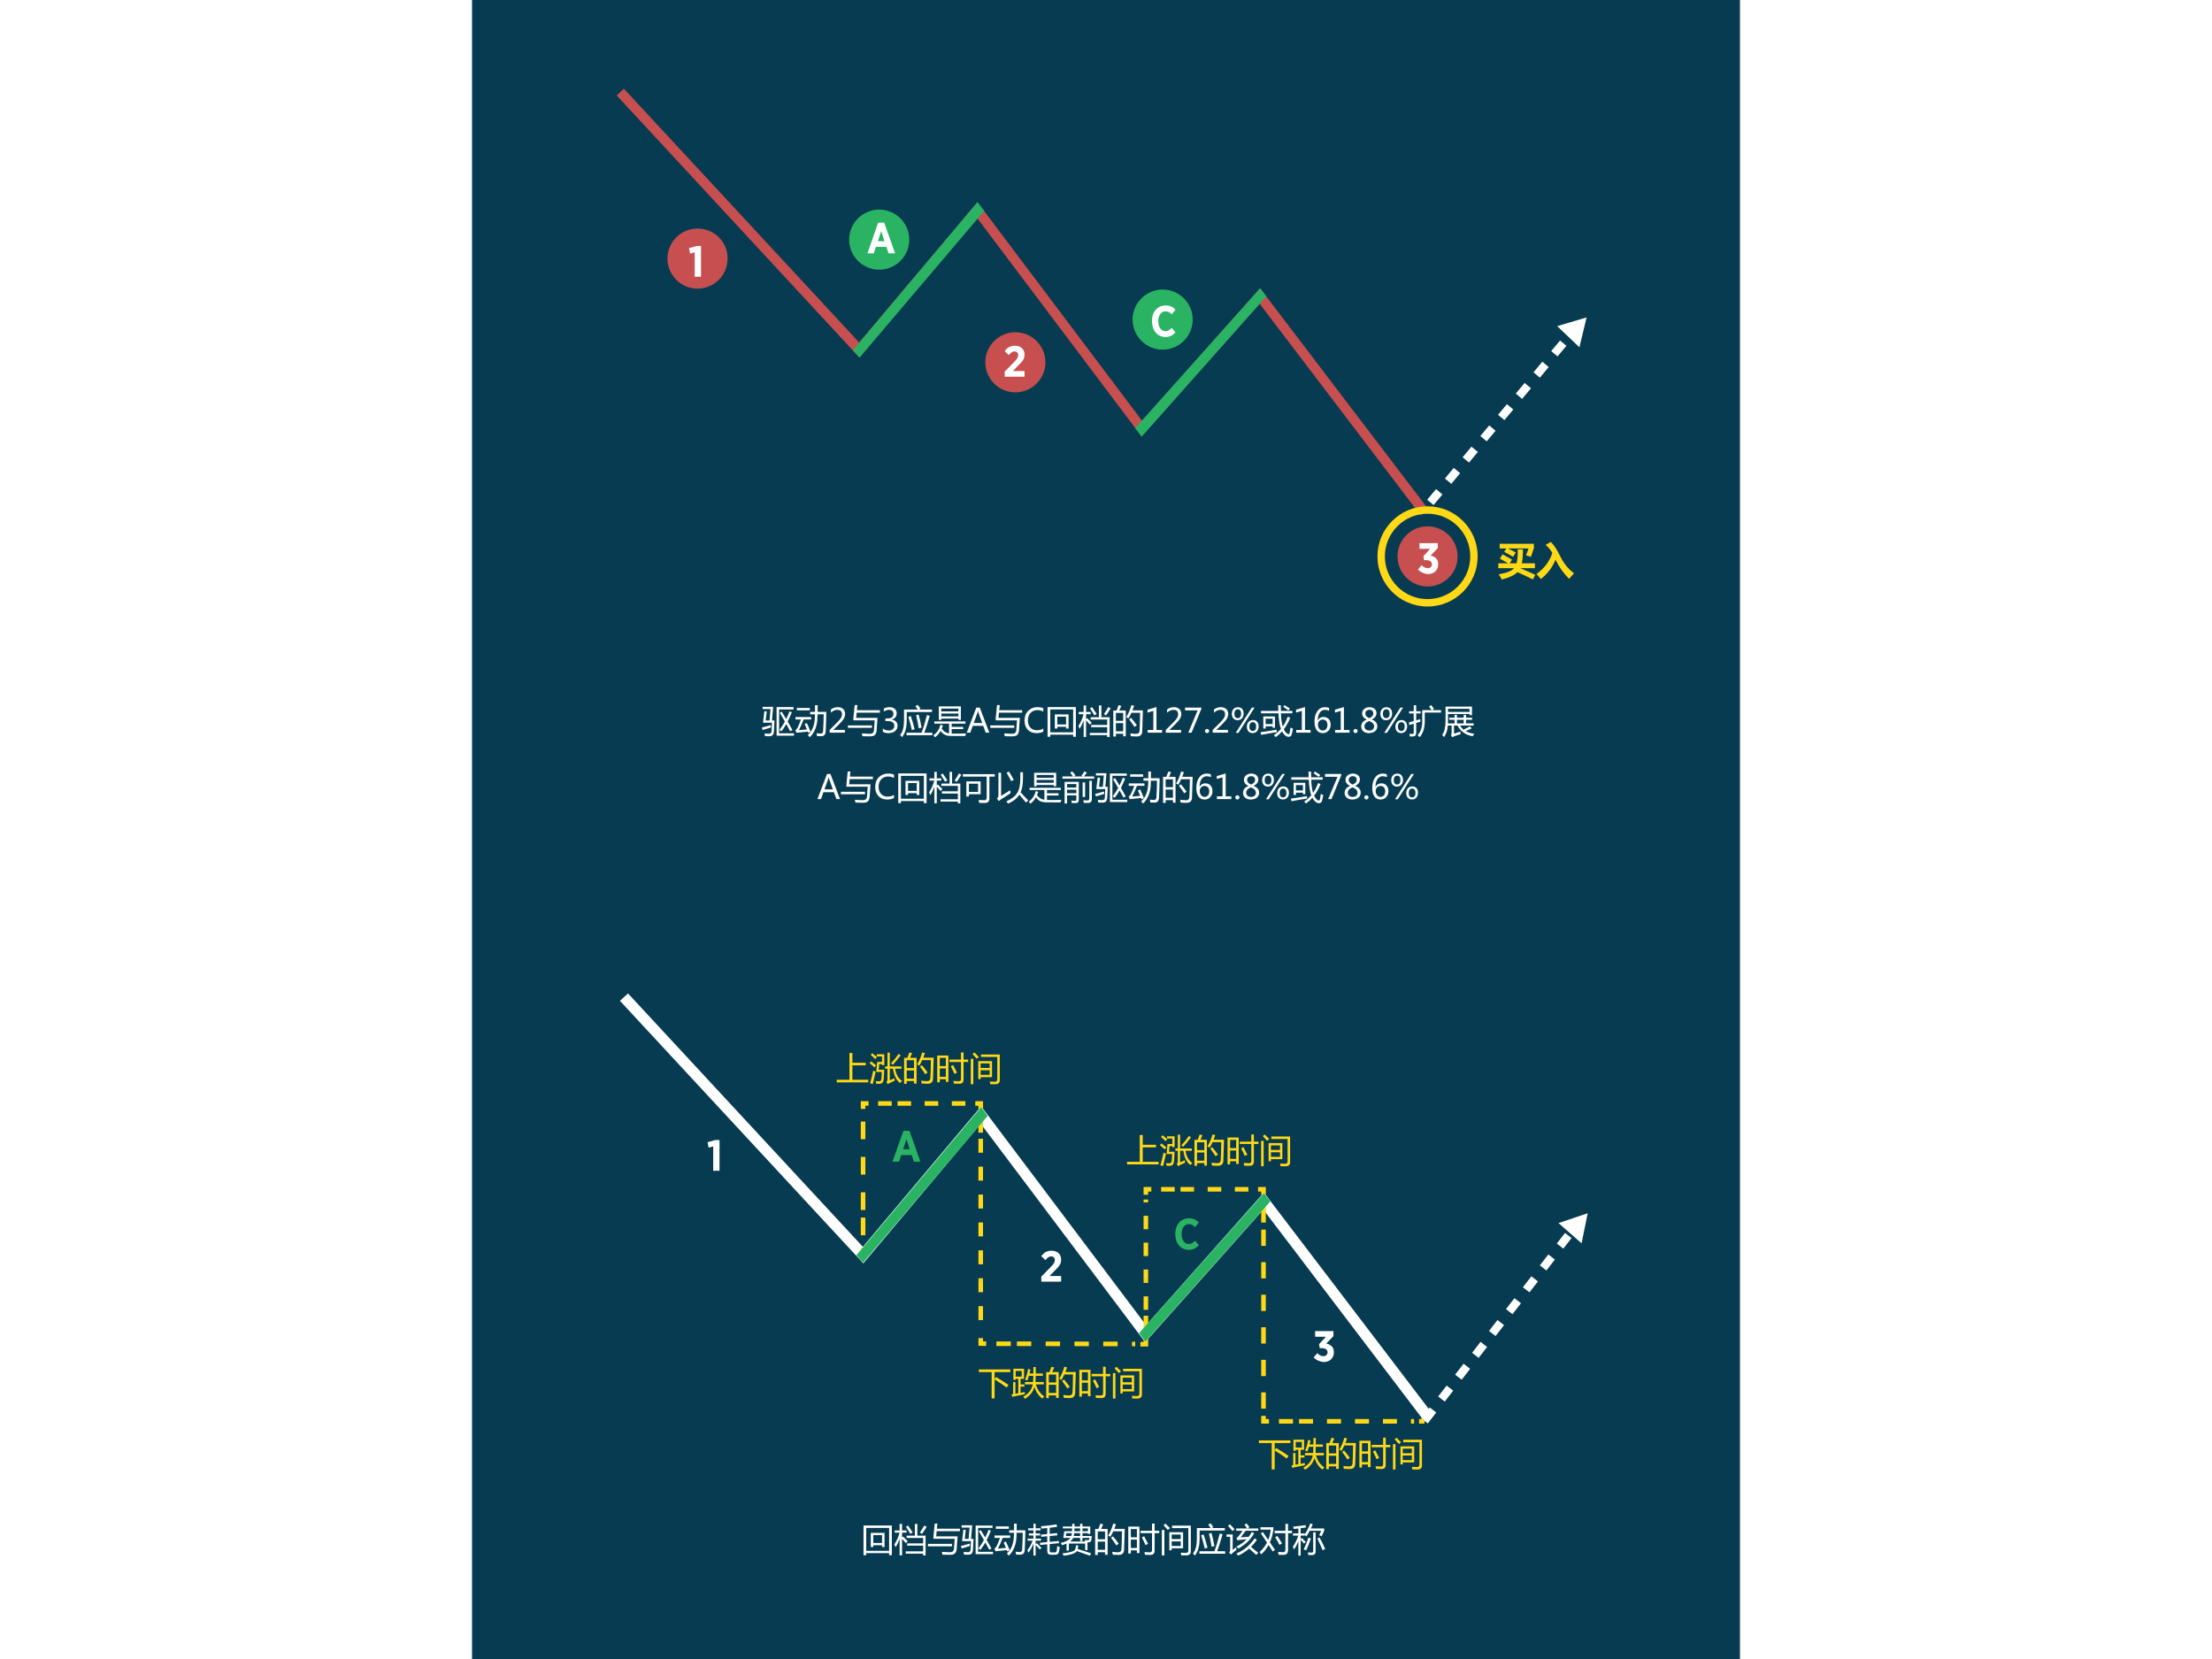 <?xml version="1.0" encoding="utf-8"?>
<!-- Generator: Adobe Illustrator 15.1.0, SVG Export Plug-In . SVG Version: 6.00 Build 0)  -->
<!DOCTYPE svg PUBLIC "-//W3C//DTD SVG 1.1//EN" "http://www.w3.org/Graphics/SVG/1.1/DTD/svg11.dtd">
<svg version="1.1" id="Layer_1" xmlns="http://www.w3.org/2000/svg" xmlns:xlink="http://www.w3.org/1999/xlink" x="0px" y="0px"
	 width="800px" height="600px" viewBox="0 0 800 600" enable-background="new 0 0 800 600" xml:space="preserve">
<pattern  x="0.5" y="600.5" width="81.943" height="81.943" patternUnits="userSpaceOnUse" id="SVGID_1_" viewBox="0 -81.943 81.943 81.943" overflow="visible">
	<g>
		<polygon fill="none" points="0,0 81.943,0 81.943,-81.943 0,-81.943 		"/>
		<g>
			<polygon fill="none" points="0,-81.943 81.943,-81.943 81.943,0 0,0 			"/>
			<path fill="none" d="M0,0h81.943v-81.943H0V0z"/>
			<path fill="#FFD816" d="M81.943,0H0v-81.943h81.943V0z"/>
		</g>
	</g>
</pattern>
<pattern  x="0.5" y="600.5" width="81.943" height="81.943" patternUnits="userSpaceOnUse" id="SVGID_10_" viewBox="0 -81.943 81.943 81.943" overflow="visible">
	<g>
		<polygon fill="none" points="0,0 81.943,0 81.943,-81.943 0,-81.943 		"/>
		<g>
			<polygon fill="none" points="0,-81.943 81.943,-81.943 81.943,0 0,0 			"/>
			<path fill="none" d="M0,0h81.943v-81.943H0V0z"/>
			<path fill="#FFD816" d="M81.943,0H0v-81.943h81.943V0z"/>
		</g>
	</g>
</pattern>
<pattern  x="0.5" y="600.5" width="81.943" height="81.943" patternUnits="userSpaceOnUse" id="SVGID_11_" viewBox="0 -81.943 81.943 81.943" overflow="visible">
	<g>
		<polygon fill="none" points="0,0 81.943,0 81.943,-81.943 0,-81.943 		"/>
		<g>
			<polygon fill="none" points="0,-81.943 81.943,-81.943 81.943,0 0,0 			"/>
			<path fill="none" d="M0,0h81.943v-81.943H0V0z"/>
			<path fill="#FFD816" d="M81.943,0H0v-81.943h81.943V0z"/>
		</g>
	</g>
</pattern>
<pattern  x="0.5" y="600.5" width="81.943" height="81.943" patternUnits="userSpaceOnUse" id="SVGID_12_" viewBox="0 -81.943 81.943 81.943" overflow="visible">
	<g>
		<polygon fill="none" points="0,0 81.943,0 81.943,-81.943 0,-81.943 		"/>
		<g>
			<polygon fill="none" points="0,-81.943 81.943,-81.943 81.943,0 0,0 			"/>
			<path fill="none" d="M0,0h81.943v-81.943H0V0z"/>
			<path fill="#FFD816" d="M81.943,0H0v-81.943h81.943V0z"/>
		</g>
	</g>
</pattern>
<pattern  x="0.5" y="600.5" width="81.943" height="81.943" patternUnits="userSpaceOnUse" id="SVGID_13_" viewBox="0 -81.943 81.943 81.943" overflow="visible">
	<g>
		<polygon fill="none" points="0,0 81.943,0 81.943,-81.943 0,-81.943 		"/>
		<g>
			<polygon fill="none" points="0,-81.943 81.943,-81.943 81.943,0 0,0 			"/>
			<path fill="none" d="M0,0h81.943v-81.943H0V0z"/>
			<path fill="#FFD816" d="M81.943,0H0v-81.943h81.943V0z"/>
		</g>
	</g>
</pattern>
<pattern  x="0.5" y="600.5" width="81.943" height="81.943" patternUnits="userSpaceOnUse" id="SVGID_14_" viewBox="0 -81.943 81.943 81.943" overflow="visible">
	<g>
		<polygon fill="none" points="0,0 81.943,0 81.943,-81.943 0,-81.943 		"/>
		<g>
			<polygon fill="none" points="0,-81.943 81.943,-81.943 81.943,0 0,0 			"/>
			<path fill="none" d="M0,0h81.943v-81.943H0V0z"/>
			<path fill="#FFD816" d="M81.943,0H0v-81.943h81.943V0z"/>
		</g>
	</g>
</pattern>
<pattern  x="0.5" y="600.5" width="81.943" height="81.943" patternUnits="userSpaceOnUse" id="SVGID_15_" viewBox="0 -81.943 81.943 81.943" overflow="visible">
	<g>
		<polygon fill="none" points="0,0 81.943,0 81.943,-81.943 0,-81.943 		"/>
		<g>
			<polygon fill="none" points="0,-81.943 81.943,-81.943 81.943,0 0,0 			"/>
			<path fill="none" d="M0,0h81.943v-81.943H0V0z"/>
			<path fill="#FFD816" d="M81.943,0H0v-81.943h81.943V0z"/>
		</g>
	</g>
</pattern>
<pattern  x="0.5" y="600.5" width="81.943" height="81.943" patternUnits="userSpaceOnUse" id="SVGID_16_" viewBox="0 -81.943 81.943 81.943" overflow="visible">
	<g>
		<polygon fill="none" points="0,0 81.943,0 81.943,-81.943 0,-81.943 		"/>
		<g>
			<polygon fill="none" points="0,-81.943 81.943,-81.943 81.943,0 0,0 			"/>
			<path fill="none" d="M0,0h81.943v-81.943H0V0z"/>
			<path fill="#FFD816" d="M81.943,0H0v-81.943h81.943V0z"/>
		</g>
	</g>
</pattern>
<pattern  x="0.5" y="600.5" width="81.943" height="81.943" patternUnits="userSpaceOnUse" id="SVGID_17_" viewBox="0 -81.943 81.943 81.943" overflow="visible">
	<g>
		<polygon fill="none" points="0,0 81.943,0 81.943,-81.943 0,-81.943 		"/>
		<g>
			<polygon fill="none" points="0,-81.943 81.943,-81.943 81.943,0 0,0 			"/>
			<path fill="none" d="M0,0h81.943v-81.943H0V0z"/>
			<path fill="#FFD816" d="M81.943,0H0v-81.943h81.943V0z"/>
		</g>
	</g>
</pattern>
<pattern  x="0.5" y="600.5" width="81.943" height="81.943" patternUnits="userSpaceOnUse" id="SVGID_18_" viewBox="0 -81.943 81.943 81.943" overflow="visible">
	<g>
		<polygon fill="none" points="0,0 81.943,0 81.943,-81.943 0,-81.943 		"/>
		<g>
			<polygon fill="none" points="0,-81.943 81.943,-81.943 81.943,0 0,0 			"/>
			<path fill="none" d="M0,0h81.943v-81.943H0V0z"/>
			<path fill="#FFD816" d="M81.943,0H0v-81.943h81.943V0z"/>
		</g>
	</g>
</pattern>
<pattern  x="0.5" y="600.5" width="81.943" height="81.943" patternUnits="userSpaceOnUse" id="SVGID_19_" viewBox="0 -81.943 81.943 81.943" overflow="visible">
	<g>
		<polygon fill="none" points="0,0 81.943,0 81.943,-81.943 0,-81.943 		"/>
		<g>
			<polygon fill="none" points="0,-81.943 81.943,-81.943 81.943,0 0,0 			"/>
			<path fill="none" d="M0,0h81.943v-81.943H0V0z"/>
			<path fill="#FFD816" d="M81.943,0H0v-81.943h81.943V0z"/>
		</g>
	</g>
</pattern>
<pattern  x="0.5" y="600.5" width="81.943" height="81.943" patternUnits="userSpaceOnUse" id="SVGID_2_" viewBox="0 -81.943 81.943 81.943" overflow="visible">
	<g>
		<polygon fill="none" points="0,0 81.943,0 81.943,-81.943 0,-81.943 		"/>
		<g>
			<polygon fill="none" points="0,-81.943 81.943,-81.943 81.943,0 0,0 			"/>
			<path fill="none" d="M0,0h81.943v-81.943H0V0z"/>
			<path fill="#FFD816" d="M81.943,0H0v-81.943h81.943V0z"/>
		</g>
	</g>
</pattern>
<pattern  x="0.5" y="600.5" width="81.943" height="81.943" patternUnits="userSpaceOnUse" id="SVGID_20_" viewBox="0 -81.943 81.943 81.943" overflow="visible">
	<g>
		<polygon fill="none" points="0,0 81.943,0 81.943,-81.943 0,-81.943 		"/>
		<g>
			<polygon fill="none" points="0,-81.943 81.943,-81.943 81.943,0 0,0 			"/>
			<path fill="none" d="M0,0h81.943v-81.943H0V0z"/>
			<path fill="#FFD816" d="M81.943,0H0v-81.943h81.943V0z"/>
		</g>
	</g>
</pattern>
<pattern  x="0.5" y="600.5" width="81.943" height="81.943" patternUnits="userSpaceOnUse" id="SVGID_21_" viewBox="0 -81.943 81.943 81.943" overflow="visible">
	<g>
		<polygon fill="none" points="0,0 81.943,0 81.943,-81.943 0,-81.943 		"/>
		<g>
			<polygon fill="none" points="0,-81.943 81.943,-81.943 81.943,0 0,0 			"/>
			<path fill="none" d="M0,0h81.943v-81.943H0V0z"/>
			<path fill="#FFD816" d="M81.943,0H0v-81.943h81.943V0z"/>
		</g>
	</g>
</pattern>
<pattern  x="0.5" y="600.5" width="81.943" height="81.943" patternUnits="userSpaceOnUse" id="SVGID_22_" viewBox="0 -81.943 81.943 81.943" overflow="visible">
	<g>
		<polygon fill="none" points="0,0 81.943,0 81.943,-81.943 0,-81.943 		"/>
		<g>
			<polygon fill="none" points="0,-81.943 81.943,-81.943 81.943,0 0,0 			"/>
			<path fill="none" d="M0,0h81.943v-81.943H0V0z"/>
			<path fill="#FFD816" d="M81.943,0H0v-81.943h81.943V0z"/>
		</g>
	</g>
</pattern>
<pattern  x="0.5" y="600.5" width="81.943" height="81.943" patternUnits="userSpaceOnUse" id="SVGID_23_" viewBox="0 -81.943 81.943 81.943" overflow="visible">
	<g>
		<polygon fill="none" points="0,0 81.943,0 81.943,-81.943 0,-81.943 		"/>
		<g>
			<polygon fill="none" points="0,-81.943 81.943,-81.943 81.943,0 0,0 			"/>
			<path fill="none" d="M0,0h81.943v-81.943H0V0z"/>
			<path fill="#FFD816" d="M81.943,0H0v-81.943h81.943V0z"/>
		</g>
	</g>
</pattern>
<pattern  x="0.5" y="600.5" width="81.943" height="81.943" patternUnits="userSpaceOnUse" id="SVGID_24_" viewBox="0 -81.943 81.943 81.943" overflow="visible">
	<g>
		<polygon fill="none" points="0,0 81.943,0 81.943,-81.943 0,-81.943 		"/>
		<g>
			<polygon fill="none" points="0,-81.943 81.943,-81.943 81.943,0 0,0 			"/>
			<path fill="none" d="M0,0h81.943v-81.943H0V0z"/>
			<path fill="#FFD816" d="M81.943,0H0v-81.943h81.943V0z"/>
		</g>
	</g>
</pattern>
<pattern  x="0.5" y="600.5" width="81.943" height="81.943" patternUnits="userSpaceOnUse" id="SVGID_25_" viewBox="0 -81.943 81.943 81.943" overflow="visible">
	<g>
		<polygon fill="none" points="0,0 81.943,0 81.943,-81.943 0,-81.943 		"/>
		<g>
			<polygon fill="none" points="0,-81.943 81.943,-81.943 81.943,0 0,0 			"/>
			<path fill="none" d="M0,0h81.943v-81.943H0V0z"/>
			<path fill="#FFD816" d="M81.943,0H0v-81.943h81.943V0z"/>
		</g>
	</g>
</pattern>
<pattern  x="0.5" y="600.5" width="81.943" height="81.943" patternUnits="userSpaceOnUse" id="SVGID_3_" viewBox="0 -81.943 81.943 81.943" overflow="visible">
	<g>
		<polygon fill="none" points="0,0 81.943,0 81.943,-81.943 0,-81.943 		"/>
		<g>
			<polygon fill="none" points="0,-81.943 81.943,-81.943 81.943,0 0,0 			"/>
			<path fill="none" d="M0,0h81.943v-81.943H0V0z"/>
			<path fill="#FFD816" d="M81.943,0H0v-81.943h81.943V0z"/>
		</g>
	</g>
</pattern>
<pattern  x="0.5" y="600.5" width="81.943" height="81.943" patternUnits="userSpaceOnUse" id="SVGID_4_" viewBox="0 -81.943 81.943 81.943" overflow="visible">
	<g>
		<polygon fill="none" points="0,0 81.943,0 81.943,-81.943 0,-81.943 		"/>
		<g>
			<polygon fill="none" points="0,-81.943 81.943,-81.943 81.943,0 0,0 			"/>
			<path fill="none" d="M0,0h81.943v-81.943H0V0z"/>
			<path fill="#FFD816" d="M81.943,0H0v-81.943h81.943V0z"/>
		</g>
	</g>
</pattern>
<pattern  x="0.5" y="600.5" width="81.943" height="81.943" patternUnits="userSpaceOnUse" id="SVGID_5_" viewBox="0 -81.943 81.943 81.943" overflow="visible">
	<g>
		<polygon fill="none" points="0,0 81.943,0 81.943,-81.943 0,-81.943 		"/>
		<g>
			<polygon fill="none" points="0,-81.943 81.943,-81.943 81.943,0 0,0 			"/>
			<path fill="none" d="M0,0h81.943v-81.943H0V0z"/>
			<path fill="#FFD816" d="M81.943,0H0v-81.943h81.943V0z"/>
		</g>
	</g>
</pattern>
<pattern  x="0.5" y="600.5" width="81.943" height="81.943" patternUnits="userSpaceOnUse" id="SVGID_6_" viewBox="0 -81.943 81.943 81.943" overflow="visible">
	<g>
		<polygon fill="none" points="0,0 81.943,0 81.943,-81.943 0,-81.943 		"/>
		<g>
			<polygon fill="none" points="0,-81.943 81.943,-81.943 81.943,0 0,0 			"/>
			<path fill="none" d="M0,0h81.943v-81.943H0V0z"/>
			<path fill="#FFD816" d="M81.943,0H0v-81.943h81.943V0z"/>
		</g>
	</g>
</pattern>
<pattern  x="0.5" y="600.5" width="81.943" height="81.943" patternUnits="userSpaceOnUse" id="SVGID_7_" viewBox="0 -81.943 81.943 81.943" overflow="visible">
	<g>
		<polygon fill="none" points="0,0 81.943,0 81.943,-81.943 0,-81.943 		"/>
		<g>
			<polygon fill="none" points="0,-81.943 81.943,-81.943 81.943,0 0,0 			"/>
			<path fill="none" d="M0,0h81.943v-81.943H0V0z"/>
			<path fill="#FFD816" d="M81.943,0H0v-81.943h81.943V0z"/>
		</g>
	</g>
</pattern>
<pattern  x="0.5" y="600.5" width="81.943" height="81.943" patternUnits="userSpaceOnUse" id="SVGID_8_" viewBox="0 -81.943 81.943 81.943" overflow="visible">
	<g>
		<polygon fill="none" points="0,0 81.943,0 81.943,-81.943 0,-81.943 		"/>
		<g>
			<polygon fill="none" points="0,-81.943 81.943,-81.943 81.943,0 0,0 			"/>
			<path fill="none" d="M0,0h81.943v-81.943H0V0z"/>
			<path fill="#FFD816" d="M81.943,0H0v-81.943h81.943V0z"/>
		</g>
	</g>
</pattern>
<pattern  x="0.5" y="600.5" width="81.943" height="81.943" patternUnits="userSpaceOnUse" id="SVGID_9_" viewBox="0 -81.943 81.943 81.943" overflow="visible">
	<g>
		<polygon fill="none" points="0,0 81.943,0 81.943,-81.943 0,-81.943 		"/>
		<g>
			<polygon fill="none" points="0,-81.943 81.943,-81.943 81.943,0 0,0 			"/>
			<path fill="none" d="M0,0h81.943v-81.943H0V0z"/>
			<path fill="#FFD816" d="M81.943,0H0v-81.943h81.943V0z"/>
		</g>
	</g>
</pattern>
<path fill="#073B51" d="M170.716,0h458.568v600H170.716V0z"/>
<path fill="none" stroke="#FFFFFF" stroke-width="3" stroke-miterlimit="10" stroke-dasharray="5,5,5,5" d="M517.321,181.694
	l50.741-60.827"/>
<path fill="#C74F4F" d="M513.775,186.343l-58.229-76.507l-42.705,47.984l-59.487-79.028l-42.548,50.505L223.033,34.51l2.6-2.442
	l85.095,91.792l42.784-50.742l59.566,79.107l42.627-47.984l60.906,79.974L513.775,186.343z M252.265,82.653
	c-5.988,0-10.873,4.885-10.873,10.873c0,5.988,4.885,10.874,10.873,10.874c5.988,0,10.874-4.885,10.874-10.874
	C263.217,87.538,258.332,82.653,252.265,82.653z M367.223,120.158c-5.988,0-10.874,4.885-10.874,10.873
	c0,5.988,4.885,10.874,10.874,10.874c5.989,0,10.873-4.885,10.873-10.874C378.096,125.042,373.211,120.158,367.223,120.158
	L367.223,120.158z M516.297,190.361c-5.988,0-10.873,4.885-10.873,10.873c0,5.988,4.885,10.874,10.873,10.874
	s10.873-4.885,10.873-10.874C527.17,195.245,522.285,190.361,516.297,190.361z"/>
<path fill="#FFFFFF" d="M251.241,91.241l-1.655,0.473l-0.394-1.97l2.758-0.788h1.576v11.109h-2.285V91.241z M363.44,134.34
	l3.23-3.31c1.182-1.182,1.576-1.812,1.576-2.6c0-0.867-0.552-1.339-1.34-1.339c-0.788,0-1.339,0.473-2.048,1.339l-1.497-1.418
	c0.945-1.34,2.048-1.97,3.703-1.97c2.049,0,3.467,1.182,3.467,3.23c0,1.576-0.709,2.443-2.364,4.019l-1.812,1.891h4.176v2.048h-7.17
	v-1.891L363.44,134.34L363.44,134.34z M512.83,205.962l1.34-1.576c0.551,0.63,1.26,1.104,2.206,1.104
	c0.866,0,1.497-0.552,1.497-1.418c0-0.945-0.788-1.497-2.207-1.497h-0.63l-0.236-1.418l2.442-2.679h-3.86v-2.048H520v1.812
	l-2.601,2.679c1.419,0.315,2.758,1.182,2.758,3.073v0.079c0,2.127-1.497,3.546-3.703,3.546
	C514.8,207.459,513.618,206.829,512.83,205.962z"/>
<path fill="#FFFFFF" d="M514.957,513.802l-58.069-76.35l-42.705,47.983l-59.488-79.027l-42.469,50.506l-88.011-94.944l2.916-2.679
	l84.938,91.635l42.784-50.819l59.646,79.186l42.626-47.984l60.985,80.054"/>
<path fill="none" stroke="#FFFFFF" stroke-width="3" stroke-miterlimit="10" stroke-dasharray="5,5,5,5" d="M515.193,513.881
	l52.003-67.052"/>
<path fill="#FFFFFF" d="M571.215,125.594l-8.037-7.643l10.638-3.151L571.215,125.594z M563.65,442.338l8.353,7.327l2.206-10.873
	L563.65,442.338z"/>
<path fill="#29B362" d="M326.724,409.009h2.206l3.939,11.109h-2.364l-0.788-2.364h-3.782l-0.788,2.364h-2.364L326.724,409.009z
	 M329.009,415.627l-1.182-3.624l-1.182,3.624H329.009z M425.056,446.355v-0.157c0-3.311,2.05-5.595,4.964-5.595
	c1.654,0,2.68,0.631,3.547,1.497l-1.341,1.733c-0.63-0.71-1.339-1.104-2.284-1.104c-1.497,0-2.601,1.34-2.601,3.546v0.077
	c0,2.207,1.104,3.547,2.601,3.547c0.866,0,1.496-0.395,2.284-1.183l1.341,1.654c-1.024,1.023-2.05,1.655-3.703,1.655
	C427.025,451.95,425.056,449.744,425.056,446.355L425.056,446.355z"/>
<path fill="#FFFFFF" d="M257.938,414.603l-1.655,0.474l-0.394-1.97l2.758-0.788h1.576v11.109h-2.285V414.603L257.938,414.603z
	 M376.678,461.642l3.23-3.31c1.182-1.182,1.576-1.813,1.576-2.6c0-0.867-0.551-1.341-1.339-1.341s-1.339,0.474-2.049,1.341
	l-1.497-1.42c0.946-1.339,2.049-1.97,3.704-1.97c2.048,0,3.467,1.184,3.467,3.23c0,1.576-0.709,2.441-2.364,4.019l-1.813,1.893
	h4.176v2.048h-7.17v-1.892L376.678,461.642L376.678,461.642z M475.089,490.952l1.339-1.576c0.553,0.631,1.262,1.104,2.207,1.104
	c0.866,0,1.496-0.553,1.496-1.418c0-0.946-0.787-1.497-2.206-1.497h-0.63l-0.236-1.419l2.442-2.68h-3.86v-2.049h6.618v1.813
	l-2.601,2.679c1.419,0.314,2.758,1.182,2.758,3.073v0.078c0,2.128-1.497,3.546-3.703,3.546
	C477.138,492.449,475.955,491.818,475.089,490.952L475.089,490.952z"/>
<pattern  id="SVGID_26_" xlink:href="#SVGID_1_" patternTransform="matrix(1.102 0 0 1.102 4045.887 20314.688)">
</pattern>
<path fill="none" stroke="url(#SVGID_26_)" stroke-width="1.5" stroke-miterlimit="10" d="M312.147,453.289v-1.97"/>
<pattern  id="SVGID_27_" xlink:href="#SVGID_2_" patternTransform="matrix(1.102 0 0 1.102 4045.887 20314.688)">
</pattern>
<path fill="none" stroke="url(#SVGID_27_)" stroke-width="1.5" stroke-miterlimit="10" stroke-dasharray="5.806,5.806" d="
	M312.147,446.75v-6.855"/>
<pattern  id="SVGID_28_" xlink:href="#SVGID_3_" patternTransform="matrix(1.102 0 0 1.102 4045.887 20314.688)">
</pattern>
<path fill="none" stroke="url(#SVGID_28_)" stroke-width="1.5" stroke-miterlimit="10" stroke-dasharray="5.806,5.806,5.806,5.806" d="
	M312.147,437.61v-34.274"/>
<pattern  id="SVGID_29_" xlink:href="#SVGID_4_" patternTransform="matrix(1.102 0 0 1.102 4045.887 20314.688)">
</pattern>
<path fill="none" stroke="url(#SVGID_29_)" stroke-width="1.5" stroke-miterlimit="10" d="M312.147,401.051v-1.97h1.97"/>
<pattern  id="SVGID_30_" xlink:href="#SVGID_5_" patternTransform="matrix(1.102 0 0 1.102 4045.887 20314.688)">
</pattern>
<path fill="none" stroke="url(#SVGID_30_)" stroke-width="1.5" stroke-miterlimit="10" stroke-dasharray="4.455,4.455" d="
	M317.583,399.081h5.279"/>
<pattern  id="SVGID_31_" xlink:href="#SVGID_6_" patternTransform="matrix(1.102 0 0 1.102 4045.887 20314.688)">
</pattern>
<path fill="none" stroke="url(#SVGID_31_)" stroke-width="1.5" stroke-miterlimit="10" stroke-dasharray="4.455,4.455,4.455,4.455" d="
	M324.596,399.081h26.316"/>
<pattern  id="SVGID_32_" xlink:href="#SVGID_7_" patternTransform="matrix(1.102 0 0 1.102 4045.887 20314.688)">
</pattern>
<path fill="none" stroke="url(#SVGID_32_)" stroke-width="1.5" stroke-miterlimit="10" d="M352.725,399.081h1.97v1.97"/>
<pattern  id="SVGID_33_" xlink:href="#SVGID_8_" patternTransform="matrix(1.102 0 0 1.102 4045.887 20314.688)">
</pattern>
<path fill="none" stroke="url(#SVGID_33_)" stroke-width="1.5" stroke-miterlimit="10" stroke-dasharray="4.578,4.578" d="
	M354.695,404.596v5.438"/>
<pattern  id="SVGID_34_" xlink:href="#SVGID_9_" patternTransform="matrix(1.102 0 0 1.102 4045.887 20314.688)">
</pattern>
<path fill="none" stroke="url(#SVGID_34_)" stroke-width="1.5" stroke-miterlimit="10" stroke-dasharray="4.578,4.578,4.578,4.578" d="
	M354.695,411.845v70.361"/>
<pattern  id="SVGID_35_" xlink:href="#SVGID_10_" patternTransform="matrix(1.102 0 0 1.102 4045.887 20314.688)">
</pattern>
<path fill="none" stroke="url(#SVGID_35_)" stroke-width="1.5" stroke-miterlimit="10" d="M354.695,483.939v1.97l1.97,0.079"/>
<pattern  id="SVGID_36_" xlink:href="#SVGID_11_" patternTransform="matrix(1.102 0 0 1.102 4045.887 20314.688)">
</pattern>
<path fill="none" stroke="url(#SVGID_36_)" stroke-width="1.5" stroke-miterlimit="10" stroke-dasharray="4.723,4.723" d="
	M360.368,485.988h5.594"/>
<pattern  id="SVGID_37_" xlink:href="#SVGID_12_" patternTransform="matrix(1.102 0 0 1.102 4045.887 20314.688)">
</pattern>
<path fill="none" stroke="url(#SVGID_37_)" stroke-width="1.5" stroke-miterlimit="10" stroke-dasharray="4.723,4.723,4.723,4.723" d="
	M367.774,485.988l42.785,0.079"/>
<pattern  id="SVGID_38_" xlink:href="#SVGID_13_" patternTransform="matrix(1.102 0 0 1.102 4045.887 20314.688)">
</pattern>
<path fill="none" stroke="url(#SVGID_38_)" stroke-width="1.5" stroke-miterlimit="10" d="M412.449,486.146h1.97v-1.971"/>
<pattern  id="SVGID_39_" xlink:href="#SVGID_14_" patternTransform="matrix(1.102 0 0 1.102 4045.887 20314.688)">
</pattern>
<path fill="none" stroke="url(#SVGID_39_)" stroke-width="1.5" stroke-miterlimit="10" stroke-dasharray="4.406,4.406" d="
	M414.419,480.709v-5.279"/>
<pattern  id="SVGID_40_" xlink:href="#SVGID_15_" patternTransform="matrix(1.102 0 0 1.102 4045.887 20314.688)">
</pattern>
<path fill="none" stroke="url(#SVGID_40_)" stroke-width="1.5" stroke-miterlimit="10" stroke-dasharray="4.406,4.406,4.406,4.406" d="
	M414.419,473.696v-39.868"/>
<pattern  id="SVGID_41_" xlink:href="#SVGID_16_" patternTransform="matrix(1.102 0 0 1.102 4045.887 20314.688)">
</pattern>
<path fill="none" stroke="url(#SVGID_41_)" stroke-width="1.5" stroke-miterlimit="10" d="M414.419,432.095v-1.97h1.97"/>
<pattern  id="SVGID_42_" xlink:href="#SVGID_17_" patternTransform="matrix(1.102 0 0 1.102 4045.887 20314.688)">
</pattern>
<path fill="none" stroke="url(#SVGID_42_)" stroke-width="1.5" stroke-miterlimit="10" stroke-dasharray="4.457,4.457" d="
	M419.935,430.125h5.279"/>
<pattern  id="SVGID_43_" xlink:href="#SVGID_18_" patternTransform="matrix(1.102 0 0 1.102 4045.887 20314.688)">
</pattern>
<path fill="none" stroke="url(#SVGID_43_)" stroke-width="1.5" stroke-miterlimit="10" stroke-dasharray="4.457,4.457,4.457,4.457" d="
	M426.947,430.125h26.315"/>
<pattern  id="SVGID_44_" xlink:href="#SVGID_19_" patternTransform="matrix(1.102 0 0 1.102 4045.887 20314.688)">
</pattern>
<path fill="none" stroke="url(#SVGID_44_)" stroke-width="1.5" stroke-miterlimit="10" d="M454.997,430.125h1.97v1.97"/>
<pattern  id="SVGID_45_" xlink:href="#SVGID_20_" patternTransform="matrix(1.102 0 0 1.102 4045.887 20314.688)">
</pattern>
<path fill="none" stroke="url(#SVGID_45_)" stroke-width="1.5" stroke-miterlimit="10" stroke-dasharray="5.342,5.342" d="
	M456.967,436.271v6.304"/>
<pattern  id="SVGID_46_" xlink:href="#SVGID_21_" patternTransform="matrix(1.102 0 0 1.102 4045.887 20314.688)">
</pattern>
<path fill="none" stroke="url(#SVGID_46_)" stroke-width="1.5" stroke-miterlimit="10" stroke-dasharray="5.342,5.342,5.342,5.342" d="
	M456.967,444.701v65.239"/>
<pattern  id="SVGID_47_" xlink:href="#SVGID_22_" patternTransform="matrix(1.102 0 0 1.102 4045.887 20314.688)">
</pattern>
<path fill="none" stroke="url(#SVGID_47_)" stroke-width="1.5" stroke-miterlimit="10" d="M456.967,512.068v1.97h1.971"/>
<pattern  id="SVGID_48_" xlink:href="#SVGID_23_" patternTransform="matrix(1.102 0 0 1.102 4045.887 20314.688)">
</pattern>
<path fill="none" stroke="url(#SVGID_48_)" stroke-width="1.5" stroke-miterlimit="10" stroke-dasharray="4.592,4.592" d="
	M462.561,514.038h5.438"/>
<pattern  id="SVGID_49_" xlink:href="#SVGID_24_" patternTransform="matrix(1.102 0 0 1.102 4045.887 20314.688)">
</pattern>
<path fill="none" stroke="url(#SVGID_49_)" stroke-width="1.5" stroke-miterlimit="10" stroke-dasharray="4.592,4.592,4.592,4.592" d="
	M469.81,514.038h41.604"/>
<pattern  id="SVGID_50_" xlink:href="#SVGID_25_" patternTransform="matrix(1.102 0 0 1.102 4045.887 20314.688)">
</pattern>
<path fill="none" stroke="url(#SVGID_50_)" stroke-width="1.5" stroke-miterlimit="10" d="M513.224,514.038h1.971"/>
<path fill="#29B362" d="M307.104,86.671c0-5.988,4.885-10.873,10.873-10.873s10.874,4.885,10.874,10.873
	c0,5.988-4.885,10.874-10.874,10.874C311.988,97.545,307.104,92.659,307.104,86.671z M420.486,126.461
	c5.986,0,10.873-4.885,10.873-10.873c0-5.988-4.887-10.874-10.873-10.874c-5.988,0-10.874,4.885-10.874,10.874
	C409.612,121.576,414.498,126.461,420.486,126.461z M309.705,453.999l2.442,2.679l45.069-53.104l-2.364-3.152L309.705,453.999z
	 M457.124,431.543l-45.147,50.584l2.285,3.073l45.147-50.663L457.124,431.543L457.124,431.543z"/>
<path fill="#FFD816" d="M516.297,219.356c-10.007,0-18.122-8.115-18.122-18.122c0-10.006,8.115-18.122,18.122-18.122
	s18.122,8.116,18.122,18.122C534.419,211.24,526.304,219.356,516.297,219.356z M516.297,185.791c-8.51,0-15.443,6.934-15.443,15.443
	c0,8.51,6.935,15.443,15.443,15.443s15.443-6.934,15.443-15.443C531.74,192.725,524.807,185.791,516.297,185.791z"/>
<g>
	<path fill="#29B362" d="M308.444,126.697l2.442,2.6l45.069-53.027l-2.443-3.152 M455.784,104.242l-45.227,50.584l2.363,3.073
		l45.069-50.742"/>
</g>
<g>
	<path fill="#FFFFFF" d="M317.583,80.525h2.207l3.939,11.109h-2.364l-0.788-2.364h-3.782l-0.788,2.364h-2.285L317.583,80.525z
		 M319.869,87.223l-1.182-3.625l-1.182,3.625H319.869z"/>
</g>
<g>
	<path fill="#FFFFFF" d="M416.625,116.218v-0.157c0-3.31,2.049-5.594,4.964-5.594c1.654,0,2.679,0.63,3.546,1.497l-1.34,1.733
		c-0.63-0.709-1.339-1.104-2.285-1.104c-1.497,0-2.6,1.339-2.6,3.545v0.079c0,2.207,1.103,3.546,2.6,3.546
		c0.867,0,1.497-0.394,2.285-1.182l1.34,1.655c-1.023,1.024-2.049,1.655-3.703,1.655
		C418.595,121.812,416.625,119.527,416.625,116.218L416.625,116.218z"/>
</g>
<g enable-background="new    ">
	<path fill="#FFFFFF" d="M275.532,263.122c0.664-0.148,1.734-0.438,3.211-0.867c0.023,0.328,0.051,0.613,0.082,0.855
		c-0.594,0.164-1.605,0.465-3.035,0.902L275.532,263.122z M277.313,257.251l-0.387,3.305h1.395l0.34-4.102h-2.848v-0.82h3.809
		l-0.41,4.922h0.891c-0.063,1.664-0.129,2.969-0.199,3.914c-0.039,1.203-0.578,1.805-1.617,1.805c-0.469,0-1.012-0.012-1.629-0.035
		c-0.039-0.289-0.09-0.617-0.152-0.984c0.578,0.07,1.125,0.105,1.641,0.105c0.555,0,0.855-0.336,0.902-1.008
		c0.055-0.727,0.098-1.719,0.129-2.977h-3.223l0.48-4.125H277.313z M280.864,255.728h6.117v0.844h-5.215v8.648h5.379v0.844h-6.281
		V255.728z M282.013,257.778l0.727-0.375c0.543,0.859,1.078,1.74,1.605,2.643c0.441-0.887,0.84-1.811,1.195-2.771l0.844,0.305
		c-0.484,1.219-0.99,2.338-1.518,3.357c0.582,1.008,1.158,2.041,1.729,3.1l-0.832,0.398c-0.445-0.832-0.912-1.686-1.4-2.561
		c-0.555,0.973-1.131,1.842-1.729,2.607l-0.762-0.469c0.73-0.953,1.393-1.967,1.986-3.041
		C283.272,259.937,282.657,258.872,282.013,257.778z"/>
	<path fill="#FFFFFF" d="M291.81,261.493c0.492,1.063,0.945,2.117,1.359,3.164c-0.344,0.148-0.637,0.277-0.879,0.387
		c-0.055-0.148-0.109-0.297-0.164-0.445c-1.488,0.141-2.844,0.281-4.066,0.422l-0.41-0.949c0.344-0.195,0.621-0.512,0.832-0.949
		c0.383-0.77,0.781-1.746,1.195-2.93h-1.98v-0.867h5.66v0.867h-2.695c-0.668,1.664-1.246,2.957-1.734,3.879
		c0.898-0.066,1.865-0.154,2.9-0.264c-0.262-0.664-0.537-1.314-0.826-1.951L291.81,261.493z M288.188,256.032h4.699v0.867h-4.699
		V256.032z M293.005,257.45h1.746c0.012-0.785,0.016-1.59,0.012-2.414h0.961c-0.004,0.816-0.014,1.621-0.029,2.414h3.158
		c-0.055,2.953-0.133,5.332-0.234,7.137c-0.086,1.102-0.598,1.66-1.535,1.676c-0.484,0-1.012-0.012-1.582-0.035
		c-0.055-0.328-0.117-0.672-0.188-1.031c0.539,0.07,1.031,0.109,1.477,0.117c0.578,0,0.879-0.324,0.902-0.973
		c0.117-1.938,0.188-3.938,0.211-6h-2.227c-0.008,0.336-0.016,0.668-0.023,0.996c-0.039,3.078-0.969,5.508-2.789,7.289
		c-0.219-0.266-0.453-0.531-0.703-0.797c1.633-1.453,2.484-3.625,2.555-6.516c0.008-0.32,0.016-0.645,0.023-0.973h-1.734V257.45z"/>
	<path fill="#FFFFFF" d="M305.567,264.991h-5.52v-0.996l2.637-2.631c0.727-0.727,1.213-1.302,1.459-1.726s0.369-0.862,0.369-1.315
		c0-0.516-0.145-0.911-0.434-1.187s-0.707-0.413-1.254-0.413c-0.809,0-1.58,0.344-2.314,1.031v-1.166
		c0.715-0.551,1.547-0.826,2.496-0.826c0.816,0,1.461,0.221,1.934,0.662s0.709,1.035,0.709,1.781c0,0.563-0.151,1.114-0.454,1.655
		s-0.876,1.229-1.72,2.065l-2.068,2.021v0.023h4.16V264.991z"/>
	<path fill="#FFFFFF" d="M306.663,262.349h8.684v0.891h-8.684V262.349z M308.644,260.521v-0.891l0.469-4.629h0.973l-0.182,1.863
		h8.314v0.891h-8.396l-0.182,1.875h7.723c-0.094,1.641-0.199,3.168-0.316,4.582c-0.109,0.828-0.348,1.387-0.715,1.676
		c-0.352,0.281-0.939,0.422-1.764,0.422c-0.77-0.008-1.658-0.023-2.666-0.047c-0.047-0.266-0.113-0.605-0.199-1.02
		c1.188,0.086,2.074,0.133,2.66,0.141c1.047,0.07,1.617-0.34,1.711-1.23c0.102-1.039,0.188-2.25,0.258-3.633H308.644z"/>
	<path fill="#FFFFFF" d="M319.302,263.474c0.621,0.48,1.322,0.721,2.104,0.721c0.625,0,1.12-0.153,1.485-0.46
		s0.548-0.718,0.548-1.233c0-1.148-0.822-1.723-2.467-1.723h-0.756v-0.949h0.721c1.457,0,2.186-0.539,2.186-1.617
		c0-0.996-0.557-1.494-1.67-1.494c-0.637,0-1.236,0.215-1.799,0.645v-1.084c0.594-0.344,1.287-0.516,2.08-0.516
		c0.773,0,1.395,0.202,1.863,0.606s0.703,0.929,0.703,1.573c0,1.188-0.605,1.951-1.816,2.291v0.023
		c0.656,0.07,1.175,0.302,1.556,0.694s0.571,0.882,0.571,1.468c0,0.816-0.294,1.475-0.882,1.975s-1.37,0.75-2.347,0.75
		c-0.859,0-1.553-0.16-2.08-0.48V263.474z"/>
	<path fill="#FFFFFF" d="M331.067,255.364l0.855-0.457c0.336,0.43,0.656,0.895,0.961,1.395l-0.568,0.328h4.752v0.891h-9.129v2.871
		c0,2.766-0.57,4.832-1.711,6.199c-0.188-0.258-0.414-0.527-0.68-0.809c0.938-1.047,1.406-2.836,1.406-5.367v-3.785h4.957
		C331.657,256.2,331.376,255.778,331.067,255.364z M327.868,265.009h5.42c0.609-1.559,1.256-3.691,1.939-6.398l1.02,0.281
		c-0.73,2.578-1.379,4.617-1.945,6.117h2.895v0.891h-9.328V265.009z M328.501,259.255l0.891-0.305
		c0.484,1.422,0.953,3.016,1.406,4.781l-0.996,0.305C329.442,262.489,329.009,260.896,328.501,259.255z M331.325,258.669
		l0.902-0.258c0.406,1.406,0.766,2.98,1.078,4.723l-1.031,0.27C332.048,261.856,331.731,260.278,331.325,258.669z"/>
	<path fill="#FFFFFF" d="M340.126,262.079l0.891,0.27c-0.125,0.41-0.268,0.799-0.428,1.166c0.594,0.961,1.479,1.537,2.654,1.729
		v-3.527h-5.344v-0.82h11.273v0.82h-4.992v1.172h4.172v0.797h-4.172v1.629c1.5,0.031,3.238,0.016,5.215-0.047
		c-0.125,0.336-0.234,0.645-0.328,0.926c-2.297,0.008-4.063-0.004-5.297-0.035c-1.652-0.02-2.846-0.633-3.58-1.84
		c-0.535,0.965-1.213,1.746-2.033,2.344c-0.156-0.234-0.348-0.488-0.574-0.762C338.841,265.056,339.688,263.782,340.126,262.079z
		 M339.54,255.47h7.969v4.887h-0.891v-0.469h-6.188v0.469h-0.891V255.47z M346.618,256.267h-6.188v1.02h6.188V256.267z
		 M340.431,259.091h6.188v-1.031h-6.188V259.091z"/>
	<path fill="#FFFFFF" d="M357.804,264.991h-1.295l-0.926-2.484h-3.779l-0.873,2.484h-1.295l3.457-9.076h1.254L357.804,264.991z
		 M355.22,261.481l-1.371-3.773c-0.043-0.121-0.09-0.332-0.141-0.633h-0.029c-0.043,0.273-0.092,0.484-0.146,0.633l-1.359,3.773
		H355.22z"/>
	<path fill="#FFFFFF" d="M358.144,262.349h8.684v0.891h-8.684V262.349z M360.124,260.521v-0.891l0.469-4.629h0.973l-0.182,1.863
		h8.314v0.891h-8.396l-0.182,1.875h7.723c-0.094,1.641-0.199,3.168-0.316,4.582c-0.109,0.828-0.348,1.387-0.715,1.676
		c-0.352,0.281-0.939,0.422-1.764,0.422c-0.77-0.008-1.658-0.023-2.666-0.047c-0.047-0.266-0.113-0.605-0.199-1.02
		c1.188,0.086,2.074,0.133,2.66,0.141c1.047,0.07,1.617-0.34,1.711-1.23c0.102-1.039,0.188-2.25,0.258-3.633H360.124z"/>
	<path fill="#FFFFFF" d="M377.327,264.616c-0.668,0.352-1.506,0.527-2.514,0.527c-1.301,0-2.34-0.413-3.117-1.239
		s-1.166-1.919-1.166-3.278c0-1.461,0.438-2.637,1.313-3.527s1.986-1.336,3.334-1.336c0.867,0,1.584,0.123,2.15,0.369v1.225
		c-0.648-0.359-1.361-0.539-2.139-0.539c-1.012,0-1.836,0.337-2.473,1.011s-0.955,1.583-0.955,2.728
		c0,1.086,0.297,1.948,0.891,2.587s1.371,0.958,2.332,0.958c0.898,0,1.68-0.203,2.344-0.609V264.616z"/>
	<path fill="#FFFFFF" d="M378.862,255.716h10.242v10.734h-0.984v-0.75h-8.273v0.75h-0.984V255.716z M388.12,256.583h-8.273v8.273
		h8.273V256.583z M381.487,258.376h4.98v5.121h-0.914v-0.656h-3.152v0.656h-0.914V258.376z M385.554,259.196h-3.152v2.824h3.152
		V259.196z"/>
	<path fill="#FFFFFF" d="M390.019,262.548c0.82-1.211,1.445-2.629,1.875-4.254h-1.758v-0.797h1.781v-2.355h0.879v2.355h1.641v0.797
		h-1.641v1.77l0.375-0.363c0.648,0.648,1.211,1.227,1.688,1.734l-0.703,0.633c-0.422-0.523-0.875-1.047-1.359-1.57v6.012h-0.879
		v-6.012c-0.422,1.227-0.918,2.25-1.488,3.07C390.304,263.239,390.167,262.899,390.019,262.548z M394.144,265.056h6.281v-2.063
		h-5.777v-0.809h5.777v-1.969h-5.977v-0.832h2.988v-4.254h0.891v4.254h2.988v7.16h-0.891v-0.656h-6.281V265.056z M394.214,256.185
		l0.727-0.457c0.586,0.805,1.152,1.629,1.699,2.473l-0.832,0.539C395.308,257.864,394.776,257.013,394.214,256.185z
		 M399.253,258.235c0.539-0.742,1.066-1.586,1.582-2.531l0.855,0.504c-0.594,0.961-1.16,1.816-1.699,2.566L399.253,258.235z"/>
	<path fill="#FFFFFF" d="M402.64,256.958h1.184c0.289-0.711,0.527-1.359,0.715-1.945l0.984,0.281
		c-0.246,0.598-0.484,1.152-0.715,1.664h2.344v9.328h-0.938v-0.914h-2.637v0.996h-0.938V256.958z M406.214,257.837h-2.637v2.848
		h2.637V257.837z M403.577,264.493h2.637v-2.965h-2.637V264.493z M407.327,259.36c0.734-1.164,1.355-2.613,1.863-4.348l0.984,0.246
		c-0.199,0.59-0.402,1.145-0.609,1.664h3.773c-0.094,4.016-0.172,6.543-0.234,7.582c-0.055,1.227-0.699,1.84-1.934,1.84
		c-0.711,0-1.434-0.023-2.168-0.07c-0.047-0.391-0.109-0.738-0.188-1.043h0.035c0.781,0.109,1.496,0.164,2.145,0.164
		c0.711,0,1.094-0.375,1.148-1.125c0.086-1.164,0.148-3.32,0.188-6.469h-3.141c-0.34,0.754-0.691,1.418-1.055,1.992
		C407.925,259.646,407.655,259.501,407.327,259.36z M408.358,260.157l0.715-0.527c0.867,1.023,1.559,1.91,2.074,2.66l-0.867,0.609
		C409.726,261.993,409.085,261.079,408.358,260.157z"/>
	<path fill="#FFFFFF" d="M420.282,264.991h-5.203v-0.99h2.033v-6.891l-2.086,0.604v-1.055l3.229-0.938v8.279h2.027V264.991z"/>
	<path fill="#FFFFFF" d="M427.149,264.991h-5.52v-0.996l2.637-2.631c0.727-0.727,1.213-1.302,1.459-1.726s0.369-0.862,0.369-1.315
		c0-0.516-0.145-0.911-0.434-1.187s-0.707-0.413-1.254-0.413c-0.809,0-1.58,0.344-2.314,1.031v-1.166
		c0.715-0.551,1.547-0.826,2.496-0.826c0.816,0,1.461,0.221,1.934,0.662s0.709,1.035,0.709,1.781c0,0.563-0.151,1.114-0.454,1.655
		s-0.876,1.229-1.72,2.065l-2.068,2.021v0.023h4.16V264.991z"/>
	<path fill="#FFFFFF" d="M434.497,256.313l-3.551,8.678h-1.189l3.375-8.063h-4.535v-1.014h5.9V256.313z"/>
	<path fill="#FFFFFF" d="M435.78,264.388c0-0.211,0.072-0.389,0.217-0.533s0.324-0.217,0.539-0.217c0.219,0,0.4,0.073,0.545,0.22
		s0.217,0.323,0.217,0.53c0,0.203-0.072,0.378-0.217,0.524s-0.328,0.22-0.551,0.22c-0.215,0-0.394-0.073-0.536-0.22
		S435.78,264.591,435.78,264.388z"/>
	<path fill="#FFFFFF" d="M444.112,264.991h-5.52v-0.996l2.637-2.631c0.727-0.727,1.213-1.302,1.459-1.726s0.369-0.862,0.369-1.315
		c0-0.516-0.145-0.911-0.434-1.187s-0.707-0.413-1.254-0.413c-0.809,0-1.58,0.344-2.314,1.031v-1.166
		c0.715-0.551,1.547-0.826,2.496-0.826c0.816,0,1.461,0.221,1.934,0.662s0.709,1.035,0.709,1.781c0,0.563-0.151,1.114-0.454,1.655
		s-0.876,1.229-1.72,2.065l-2.068,2.021v0.023h4.16V264.991z"/>
	<path fill="#FFFFFF" d="M445.519,258.206c0-0.742,0.198-1.332,0.595-1.77s0.931-0.656,1.603-0.656c0.645,0,1.147,0.201,1.509,0.604
		s0.542,0.963,0.542,1.682c0,0.715-0.199,1.295-0.598,1.74s-0.928,0.668-1.588,0.668c-0.625,0-1.125-0.207-1.5-0.621
		S445.519,258.89,445.519,258.206z M446.421,258.147c0,0.504,0.109,0.893,0.328,1.166s0.518,0.41,0.896,0.41
		c0.391,0,0.692-0.142,0.905-0.425s0.319-0.683,0.319-1.198c0-0.504-0.104-0.894-0.313-1.169s-0.503-0.413-0.882-0.413
		c-0.387,0-0.692,0.144-0.917,0.431S446.421,257.636,446.421,258.147z M453.722,255.915l-5.83,9.135h-0.979l5.83-9.135H453.722z
		 M450.956,262.864c0-0.742,0.198-1.335,0.595-1.778s0.929-0.665,1.597-0.665c0.641,0,1.143,0.202,1.506,0.606
		s0.545,0.974,0.545,1.708c0,0.711-0.201,1.288-0.604,1.731s-0.928,0.665-1.576,0.665c-0.629,0-1.13-0.21-1.503-0.63
		S450.956,263.536,450.956,262.864z M451.853,262.812c0,0.492,0.109,0.876,0.328,1.151s0.518,0.413,0.896,0.413
		c0.391,0,0.692-0.143,0.905-0.428s0.319-0.684,0.319-1.195c0-0.508-0.106-0.896-0.319-1.166s-0.505-0.404-0.876-0.404
		c-0.398,0-0.707,0.144-0.926,0.431S451.853,262.3,451.853,262.812z"/>
	<path fill="#FFFFFF" d="M455.884,264.821c1.492-0.195,3.438-0.5,5.836-0.914c0.008,0.336,0.02,0.633,0.035,0.891
		c-1.758,0.266-3.637,0.586-5.637,0.961L455.884,264.821z M460.7,265.899c0.977-0.668,1.832-1.434,2.566-2.297
		c-0.5-1.383-0.797-3.258-0.891-5.625h-6.316v-0.867h6.281c-0.031-0.652-0.059-1.332-0.082-2.039h0.961
		c0.004,0.707,0.016,1.387,0.035,2.039h4.148v0.867h-4.131c0.051,1.941,0.27,3.531,0.656,4.77c0.754-1.059,1.35-2.246,1.787-3.563
		l0.926,0.387c-0.637,1.59-1.412,2.984-2.326,4.184c0.352,0.75,0.771,1.281,1.26,1.594c0.469,0.305,0.758,0.176,0.867-0.387
		c0.117-0.586,0.207-1.188,0.27-1.805c0.32,0.141,0.621,0.254,0.902,0.34c-0.148,0.898-0.289,1.578-0.422,2.039
		c-0.164,0.609-0.52,0.922-1.066,0.938c-0.453,0-0.895-0.164-1.324-0.492c-0.438-0.367-0.814-0.85-1.131-1.447
		c-0.691,0.785-1.455,1.471-2.291,2.057C461.2,266.388,460.974,266.157,460.7,265.899z M456.892,259.114h4.219v4.102h-0.844v-0.539
		h-2.531v0.82h-0.844V259.114z M460.267,259.935h-2.531v1.922h2.531V259.935z M464.11,255.634l0.492-0.609
		c0.633,0.367,1.273,0.777,1.922,1.23l-0.563,0.703C465.376,256.505,464.759,256.063,464.11,255.634z"/>
	<path fill="#FFFFFF" d="M473.995,264.991h-5.203v-0.99h2.033v-6.891l-2.086,0.604v-1.055l3.229-0.938v8.279h2.027V264.991z"/>
	<path fill="#FFFFFF" d="M480.687,257.081c-0.473-0.242-0.967-0.363-1.482-0.363c-0.785,0-1.416,0.342-1.893,1.025
		s-0.719,1.617-0.727,2.801h0.029c0.43-0.832,1.115-1.248,2.057-1.248c0.785,0,1.412,0.256,1.881,0.768s0.703,1.191,0.703,2.039
		c0,0.887-0.271,1.615-0.812,2.186s-1.231,0.855-2.071,0.855c-0.922,0-1.646-0.36-2.171-1.081s-0.788-1.743-0.788-3.067
		c0-1.602,0.345-2.874,1.034-3.817s1.597-1.415,2.722-1.415c0.645,0,1.15,0.088,1.518,0.264V257.081z M476.655,262.021
		c0,0.598,0.159,1.109,0.478,1.535s0.741,0.639,1.269,0.639c0.5,0,0.906-0.184,1.219-0.551s0.469-0.84,0.469-1.418
		c0-0.625-0.147-1.111-0.442-1.459s-0.714-0.521-1.257-0.521c-0.516,0-0.934,0.176-1.254,0.527S476.655,261.54,476.655,262.021z"/>
	<path fill="#FFFFFF" d="M488.069,264.991h-5.203v-0.99h2.033v-6.891l-2.086,0.604v-1.055l3.229-0.938v8.279h2.027V264.991z"/>
	<path fill="#FFFFFF" d="M489.493,264.388c0-0.211,0.072-0.389,0.217-0.533s0.324-0.217,0.539-0.217c0.219,0,0.4,0.073,0.545,0.22
		s0.217,0.323,0.217,0.53c0,0.203-0.072,0.378-0.217,0.524s-0.328,0.22-0.551,0.22c-0.215,0-0.394-0.073-0.536-0.22
		S489.493,264.591,489.493,264.388z"/>
	<path fill="#FFFFFF" d="M494.251,260.216c-1.082-0.504-1.623-1.234-1.623-2.191c0-0.668,0.254-1.212,0.762-1.632
		s1.156-0.63,1.945-0.63c0.723,0,1.318,0.197,1.787,0.592s0.703,0.904,0.703,1.529c0,1.008-0.564,1.783-1.693,2.326v0.023
		c1.324,0.477,1.986,1.289,1.986,2.438c0,0.754-0.272,1.354-0.817,1.802s-1.306,0.671-2.282,0.671c-0.801,0-1.453-0.221-1.957-0.662
		s-0.756-1.014-0.756-1.717c0-1.156,0.648-1.998,1.945-2.525V260.216z M495.142,260.761c-1.121,0.453-1.682,1.102-1.682,1.945
		c0,0.438,0.164,0.797,0.492,1.078s0.756,0.422,1.283,0.422c0.512,0,0.928-0.14,1.248-0.419s0.48-0.628,0.48-1.046
		C496.964,261.862,496.356,261.202,495.142,260.761z M496.665,258.019c0-0.406-0.127-0.727-0.381-0.961s-0.598-0.352-1.031-0.352
		c-0.406,0-0.752,0.122-1.037,0.366s-0.428,0.556-0.428,0.935c0,0.758,0.475,1.334,1.424,1.729
		C496.181,259.333,496.665,258.761,496.665,258.019z"/>
	<path fill="#FFFFFF" d="M499.231,258.206c0-0.742,0.198-1.332,0.595-1.77s0.931-0.656,1.603-0.656c0.645,0,1.147,0.201,1.509,0.604
		s0.542,0.963,0.542,1.682c0,0.715-0.199,1.295-0.598,1.74s-0.928,0.668-1.588,0.668c-0.625,0-1.125-0.207-1.5-0.621
		S499.231,258.89,499.231,258.206z M500.134,258.147c0,0.504,0.109,0.893,0.328,1.166s0.518,0.41,0.896,0.41
		c0.391,0,0.692-0.142,0.905-0.425s0.319-0.683,0.319-1.198c0-0.504-0.104-0.894-0.313-1.169s-0.503-0.413-0.882-0.413
		c-0.387,0-0.692,0.144-0.917,0.431S500.134,257.636,500.134,258.147z M507.435,255.915l-5.83,9.135h-0.979l5.83-9.135H507.435z
		 M504.669,262.864c0-0.742,0.198-1.335,0.595-1.778s0.929-0.665,1.597-0.665c0.641,0,1.143,0.202,1.506,0.606
		s0.545,0.974,0.545,1.708c0,0.711-0.201,1.288-0.604,1.731s-0.928,0.665-1.576,0.665c-0.629,0-1.13-0.21-1.503-0.63
		S504.669,263.536,504.669,262.864z M505.565,262.812c0,0.492,0.109,0.876,0.328,1.151s0.518,0.413,0.896,0.413
		c0.391,0,0.692-0.143,0.905-0.428s0.319-0.684,0.319-1.195c0-0.508-0.106-0.896-0.319-1.166s-0.505-0.404-0.876-0.404
		c-0.398,0-0.707,0.144-0.926,0.431S505.565,262.3,505.565,262.812z"/>
	<path fill="#FFFFFF" d="M509.562,261.247c0.578-0.152,1.156-0.309,1.734-0.469v-2.754h-1.676v-0.797h1.676v-2.168h0.891v2.168
		h1.582v0.797h-1.582v2.496c0.492-0.141,0.984-0.285,1.477-0.434c0.008,0.391,0.016,0.699,0.023,0.926
		c-0.504,0.145-1.004,0.291-1.5,0.439v3.604c0,0.852-0.406,1.281-1.219,1.289c-0.234,0.008-0.594,0.008-1.078,0
		c-0.047-0.32-0.102-0.641-0.164-0.961c0.461,0.039,0.816,0.059,1.066,0.059c0.336,0,0.504-0.18,0.504-0.539v-3.176
		c-0.543,0.168-1.082,0.34-1.617,0.516L509.562,261.247z M515.28,257.696v3.188c0,2.406-0.598,4.305-1.793,5.695
		c-0.227-0.203-0.492-0.414-0.797-0.633c1.117-1.313,1.676-2.953,1.676-4.922v-4.195h3.398c-0.27-0.422-0.578-0.867-0.926-1.336
		l0.773-0.48c0.383,0.461,0.723,0.91,1.02,1.348l-0.715,0.469h3.246v0.867H515.28z"/>
	<path fill="#FFFFFF" d="M524.14,259.56h1.922v-1.02h0.867v1.02h2.426v-1.02h0.867v1.02h2.191v0.773h-2.191v1.289h2.742v0.773
		h-4.939c0.355,0.578,0.789,1.076,1.301,1.494c0.609-0.293,1.4-0.705,2.373-1.236l0.492,0.855c-0.824,0.344-1.533,0.641-2.127,0.891
		c0.875,0.512,1.924,0.844,3.146,0.996c-0.242,0.313-0.461,0.609-0.656,0.891c-2.563-0.531-4.377-1.828-5.443-3.891h-1.248v2.941
		c0.102-0.031,0.879-0.277,2.332-0.738c-0.016,0.297-0.016,0.609,0,0.938c-0.711,0.203-1.418,0.43-2.121,0.68
		c-0.18,0.07-0.461,0.199-0.844,0.387l-0.516-0.715c0.188-0.125,0.281-0.395,0.281-0.809v-2.684h-1.389
		c-0.066,1.602-0.518,2.996-1.354,4.184c-0.195-0.266-0.418-0.543-0.668-0.832c0.813-1.055,1.219-2.77,1.219-5.145v-5.039h9.563
		v3.082h-0.891v-0.398h-7.781v1.559c0,0.664-0.014,1.27-0.041,1.816h2.408v-1.289h-1.922V259.56z M531.476,256.337h-7.781v1.137
		h7.781V256.337z M526.929,261.622h2.426v-1.289h-2.426V261.622z"/>
</g>
<g enable-background="new    ">
	<path fill="#FFFFFF" d="M303.804,289h-1.295l-0.926-2.484h-3.779L296.931,289h-1.295l3.457-9.076h1.254L303.804,289z
		 M301.22,285.49l-1.371-3.773c-0.043-0.121-0.09-0.332-0.141-0.633h-0.029c-0.043,0.273-0.092,0.484-0.146,0.633l-1.359,3.773
		H301.22z"/>
	<path fill="#FFFFFF" d="M304.144,286.357h8.684v0.891h-8.684V286.357z M306.124,284.529v-0.891l0.469-4.629h0.973l-0.182,1.863
		h8.314v0.891h-8.396l-0.182,1.875h7.723c-0.094,1.641-0.199,3.168-0.316,4.582c-0.109,0.828-0.348,1.387-0.715,1.676
		c-0.352,0.281-0.939,0.422-1.764,0.422c-0.77-0.008-1.658-0.023-2.666-0.047c-0.047-0.266-0.113-0.605-0.199-1.02
		c1.188,0.086,2.074,0.133,2.66,0.141c1.047,0.07,1.617-0.34,1.711-1.23c0.102-1.039,0.188-2.25,0.258-3.633H306.124z"/>
	<path fill="#FFFFFF" d="M323.327,288.625c-0.668,0.352-1.506,0.527-2.514,0.527c-1.301,0-2.34-0.413-3.117-1.239
		s-1.166-1.919-1.166-3.278c0-1.461,0.438-2.637,1.313-3.527s1.986-1.336,3.334-1.336c0.867,0,1.584,0.123,2.15,0.369v1.225
		c-0.648-0.359-1.361-0.539-2.139-0.539c-1.012,0-1.836,0.337-2.473,1.011s-0.955,1.583-0.955,2.728
		c0,1.086,0.297,1.948,0.891,2.587s1.371,0.958,2.332,0.958c0.898,0,1.68-0.203,2.344-0.609V288.625z"/>
	<path fill="#FFFFFF" d="M324.862,279.725h10.242v10.734h-0.984v-0.75h-8.273v0.75h-0.984V279.725z M334.12,280.592h-8.273v8.273
		h8.273V280.592z M327.487,282.385h4.98v5.121h-0.914v-0.656h-3.152v0.656h-0.914V282.385z M331.554,283.205h-3.152v2.824h3.152
		V283.205z"/>
	<path fill="#FFFFFF" d="M336.019,286.557c0.82-1.211,1.445-2.629,1.875-4.254h-1.758v-0.797h1.781v-2.355h0.879v2.355h1.641v0.797
		h-1.641v1.77l0.375-0.363c0.648,0.648,1.211,1.227,1.688,1.734l-0.703,0.633c-0.422-0.523-0.875-1.047-1.359-1.57v6.012h-0.879
		v-6.012c-0.422,1.227-0.918,2.25-1.488,3.07C336.304,287.248,336.167,286.908,336.019,286.557z M340.144,289.064h6.281v-2.063
		h-5.777v-0.809h5.777v-1.969h-5.977v-0.832h2.988v-4.254h0.891v4.254h2.988v7.16h-0.891v-0.656h-6.281V289.064z M340.214,280.193
		l0.727-0.457c0.586,0.805,1.152,1.629,1.699,2.473l-0.832,0.539C341.308,281.873,340.776,281.021,340.214,280.193z
		 M345.253,282.244c0.539-0.742,1.066-1.586,1.582-2.531l0.855,0.504c-0.594,0.961-1.16,1.816-1.699,2.566L345.253,282.244z"/>
	<path fill="#FFFFFF" d="M348.194,279.982h11.578v0.891h-1.945v7.934c0,1.055-0.512,1.586-1.535,1.594
		c-0.734,0-1.449-0.004-2.145-0.012c-0.039-0.359-0.102-0.715-0.188-1.066c0.883,0.063,1.555,0.094,2.016,0.094
		c0.578,0,0.867-0.313,0.867-0.938v-7.605h-8.648V279.982z M349.495,282.607h5.168v4.629h-4.242v0.832h-0.926V282.607z
		 M353.737,283.439h-3.316v2.965h3.316V283.439z"/>
	<path fill="#FFFFFF" d="M365.374,285.795c0.023,0.508,0.055,0.879,0.094,1.113c-1.875,1.18-3.043,1.922-3.504,2.227
		c-0.258,0.18-0.504,0.375-0.738,0.586l-0.668-0.926c0.367-0.328,0.547-0.723,0.539-1.184v-8.145h0.961v8.379
		C362.917,287.33,364.022,286.646,365.374,285.795z M369.007,279.303h0.961v2.109c0,2.16-0.277,3.875-0.832,5.145
		c0.969,1,1.883,1.984,2.742,2.953l-0.809,0.738c-0.801-0.992-1.6-1.936-2.396-2.83c-0.902,1.371-2.26,2.443-4.072,3.217
		c-0.18-0.242-0.391-0.512-0.633-0.809c1.969-0.906,3.293-1.957,3.973-3.152c0.727-1.172,1.082-2.934,1.066-5.285V279.303z
		 M364.894,279.033c0.523,0.828,1.105,1.82,1.746,2.977l-0.914,0.516c-0.609-1.203-1.164-2.219-1.664-3.047L364.894,279.033z"/>
	<path fill="#FFFFFF" d="M374.597,286.088l0.891,0.27c-0.125,0.41-0.268,0.799-0.428,1.166c0.594,0.961,1.479,1.537,2.654,1.729
		v-3.527h-5.344v-0.82h11.273v0.82h-4.992v1.172h4.172v0.797h-4.172v1.629c1.5,0.031,3.238,0.016,5.215-0.047
		c-0.125,0.336-0.234,0.645-0.328,0.926c-2.297,0.008-4.063-0.004-5.297-0.035c-1.652-0.02-2.846-0.633-3.58-1.84
		c-0.535,0.965-1.213,1.746-2.033,2.344c-0.156-0.234-0.348-0.488-0.574-0.762C373.312,289.064,374.159,287.791,374.597,286.088z
		 M374.011,279.479h7.969v4.887h-0.891v-0.469h-6.188v0.469h-0.891V279.479z M381.089,280.275h-6.188v1.02h6.188V280.275z
		 M374.901,283.1h6.188v-1.031h-6.188V283.1z"/>
	<path fill="#FFFFFF" d="M384.253,280.803h3.785c-0.258-0.406-0.586-0.848-0.984-1.324l0.738-0.504
		c0.484,0.539,0.875,1.02,1.172,1.441l-0.58,0.387h3.205l-0.469-0.258c0.414-0.508,0.773-1.039,1.078-1.594l0.891,0.516
		c-0.359,0.492-0.721,0.938-1.084,1.336h3.709v0.82h-11.461V280.803z M385.917,290.576h-0.891v-7.805h5.133v6.551
		c0,0.766-0.395,1.141-1.184,1.125c-0.328,0-0.777-0.008-1.348-0.023c-0.047-0.305-0.105-0.594-0.176-0.867
		c0.477,0.039,0.918,0.059,1.324,0.059c0.328,0.008,0.492-0.152,0.492-0.48v-1.488h-3.352V290.576z M389.269,283.568h-3.352v1.254
		h3.352V283.568z M385.917,286.861h3.352v-1.254h-3.352V286.861z M391.554,282.959h0.891v5.273h-0.891V282.959z M393.968,282.396
		h0.914v6.551c0,0.961-0.453,1.445-1.359,1.453c-0.414,0.008-0.93,0.004-1.547-0.012c-0.039-0.32-0.094-0.648-0.164-0.984
		c0.578,0.063,1.047,0.094,1.406,0.094c0.5,0,0.75-0.254,0.75-0.762V282.396z"/>
	<path fill="#FFFFFF" d="M396.077,287.131c0.664-0.148,1.734-0.438,3.211-0.867c0.023,0.328,0.051,0.613,0.082,0.855
		c-0.594,0.164-1.605,0.465-3.035,0.902L396.077,287.131z M397.858,281.26l-0.387,3.305h1.395l0.34-4.102h-2.848v-0.82h3.809
		l-0.41,4.922h0.891c-0.063,1.664-0.129,2.969-0.199,3.914c-0.039,1.203-0.578,1.805-1.617,1.805c-0.469,0-1.012-0.012-1.629-0.035
		c-0.039-0.289-0.09-0.617-0.152-0.984c0.578,0.07,1.125,0.105,1.641,0.105c0.555,0,0.855-0.336,0.902-1.008
		c0.055-0.727,0.098-1.719,0.129-2.977h-3.223l0.48-4.125H397.858z M401.409,279.736h6.117v0.844h-5.215v8.648h5.379v0.844h-6.281
		V279.736z M402.558,281.787l0.727-0.375c0.543,0.859,1.078,1.74,1.605,2.643c0.441-0.887,0.84-1.811,1.195-2.771l0.844,0.305
		c-0.484,1.219-0.99,2.338-1.518,3.357c0.582,1.008,1.158,2.041,1.729,3.1l-0.832,0.398c-0.445-0.832-0.912-1.686-1.4-2.561
		c-0.555,0.973-1.131,1.842-1.729,2.607l-0.762-0.469c0.73-0.953,1.393-1.967,1.986-3.041
		C403.817,283.945,403.202,282.881,402.558,281.787z"/>
	<path fill="#FFFFFF" d="M412.354,285.502c0.492,1.063,0.945,2.117,1.359,3.164c-0.344,0.148-0.637,0.277-0.879,0.387
		c-0.055-0.148-0.109-0.297-0.164-0.445c-1.488,0.141-2.844,0.281-4.066,0.422l-0.41-0.949c0.344-0.195,0.621-0.512,0.832-0.949
		c0.383-0.77,0.781-1.746,1.195-2.93h-1.98v-0.867h5.66v0.867h-2.695c-0.668,1.664-1.246,2.957-1.734,3.879
		c0.898-0.066,1.865-0.154,2.9-0.264c-0.262-0.664-0.537-1.314-0.826-1.951L412.354,285.502z M408.733,280.041h4.699v0.867h-4.699
		V280.041z M413.55,281.459h1.746c0.012-0.785,0.016-1.59,0.012-2.414h0.961c-0.004,0.816-0.014,1.621-0.029,2.414h3.158
		c-0.055,2.953-0.133,5.332-0.234,7.137c-0.086,1.102-0.598,1.66-1.535,1.676c-0.484,0-1.012-0.012-1.582-0.035
		c-0.055-0.328-0.117-0.672-0.188-1.031c0.539,0.07,1.031,0.109,1.477,0.117c0.578,0,0.879-0.324,0.902-0.973
		c0.117-1.938,0.188-3.938,0.211-6h-2.227c-0.008,0.336-0.016,0.668-0.023,0.996c-0.039,3.078-0.969,5.508-2.789,7.289
		c-0.219-0.266-0.453-0.531-0.703-0.797c1.633-1.453,2.484-3.625,2.555-6.516c0.008-0.32,0.016-0.645,0.023-0.973h-1.734V281.459z"
		/>
	<path fill="#FFFFFF" d="M420.64,280.967h1.184c0.289-0.711,0.527-1.359,0.715-1.945l0.984,0.281
		c-0.246,0.598-0.484,1.152-0.715,1.664h2.344v9.328h-0.938v-0.914h-2.637v0.996h-0.938V280.967z M424.214,281.846h-2.637v2.848
		h2.637V281.846z M421.577,288.502h2.637v-2.965h-2.637V288.502z M425.327,283.369c0.734-1.164,1.355-2.613,1.863-4.348l0.984,0.246
		c-0.199,0.59-0.402,1.145-0.609,1.664h3.773c-0.094,4.016-0.172,6.543-0.234,7.582c-0.055,1.227-0.699,1.84-1.934,1.84
		c-0.711,0-1.434-0.023-2.168-0.07c-0.047-0.391-0.109-0.738-0.188-1.043h0.035c0.781,0.109,1.496,0.164,2.145,0.164
		c0.711,0,1.094-0.375,1.148-1.125c0.086-1.164,0.148-3.32,0.188-6.469h-3.141c-0.34,0.754-0.691,1.418-1.055,1.992
		C425.925,283.654,425.655,283.51,425.327,283.369z M426.358,284.166l0.715-0.527c0.867,1.023,1.559,1.91,2.074,2.66l-0.867,0.609
		C427.726,286.002,427.085,285.088,426.358,284.166z"/>
	<path fill="#FFFFFF" d="M437.937,281.09c-0.473-0.242-0.967-0.363-1.482-0.363c-0.785,0-1.416,0.342-1.893,1.025
		s-0.719,1.617-0.727,2.801h0.029c0.43-0.832,1.115-1.248,2.057-1.248c0.785,0,1.412,0.256,1.881,0.768s0.703,1.191,0.703,2.039
		c0,0.887-0.271,1.615-0.812,2.186s-1.231,0.855-2.071,0.855c-0.922,0-1.646-0.36-2.171-1.081s-0.788-1.743-0.788-3.067
		c0-1.602,0.345-2.874,1.034-3.817s1.597-1.415,2.722-1.415c0.645,0,1.15,0.088,1.518,0.264V281.09z M433.905,286.029
		c0,0.598,0.159,1.109,0.478,1.535s0.741,0.639,1.269,0.639c0.5,0,0.906-0.184,1.219-0.551s0.469-0.84,0.469-1.418
		c0-0.625-0.147-1.111-0.442-1.459s-0.714-0.521-1.257-0.521c-0.516,0-0.934,0.176-1.254,0.527S433.905,285.549,433.905,286.029z"/>
	<path fill="#FFFFFF" d="M445.319,289h-5.203v-0.99h2.033v-6.891l-2.086,0.604v-1.055l3.229-0.938v8.279h2.027V289z"/>
	<path fill="#FFFFFF" d="M446.743,288.396c0-0.211,0.072-0.389,0.217-0.533s0.324-0.217,0.539-0.217c0.219,0,0.4,0.073,0.545,0.22
		s0.217,0.323,0.217,0.53c0,0.203-0.072,0.378-0.217,0.524s-0.328,0.22-0.551,0.22c-0.215,0-0.394-0.073-0.536-0.22
		S446.743,288.6,446.743,288.396z"/>
	<path fill="#FFFFFF" d="M451.501,284.225c-1.082-0.504-1.623-1.234-1.623-2.191c0-0.668,0.254-1.212,0.762-1.632
		s1.156-0.63,1.945-0.63c0.723,0,1.318,0.197,1.787,0.592s0.703,0.904,0.703,1.529c0,1.008-0.564,1.783-1.693,2.326v0.023
		c1.324,0.477,1.986,1.289,1.986,2.438c0,0.754-0.272,1.354-0.817,1.802s-1.306,0.671-2.282,0.671c-0.801,0-1.453-0.221-1.957-0.662
		s-0.756-1.014-0.756-1.717c0-1.156,0.648-1.998,1.945-2.525V284.225z M452.392,284.77c-1.121,0.453-1.682,1.102-1.682,1.945
		c0,0.438,0.164,0.797,0.492,1.078s0.756,0.422,1.283,0.422c0.512,0,0.928-0.14,1.248-0.419s0.48-0.628,0.48-1.046
		C454.214,285.871,453.606,285.211,452.392,284.77z M453.915,282.027c0-0.406-0.127-0.727-0.381-0.961s-0.598-0.352-1.031-0.352
		c-0.406,0-0.752,0.122-1.037,0.366s-0.428,0.556-0.428,0.935c0,0.758,0.475,1.334,1.424,1.729
		C453.431,283.342,453.915,282.77,453.915,282.027z"/>
	<path fill="#FFFFFF" d="M456.481,282.215c0-0.742,0.198-1.332,0.595-1.77s0.931-0.656,1.603-0.656c0.645,0,1.147,0.201,1.509,0.604
		s0.542,0.963,0.542,1.682c0,0.715-0.199,1.295-0.598,1.74s-0.928,0.668-1.588,0.668c-0.625,0-1.125-0.207-1.5-0.621
		S456.481,282.898,456.481,282.215z M457.384,282.156c0,0.504,0.109,0.893,0.328,1.166s0.518,0.41,0.896,0.41
		c0.391,0,0.692-0.142,0.905-0.425s0.319-0.683,0.319-1.198c0-0.504-0.104-0.894-0.313-1.169s-0.503-0.413-0.882-0.413
		c-0.387,0-0.692,0.144-0.917,0.431S457.384,281.645,457.384,282.156z M464.685,279.924l-5.83,9.135h-0.979l5.83-9.135H464.685z
		 M461.919,286.873c0-0.742,0.198-1.335,0.595-1.778s0.929-0.665,1.597-0.665c0.641,0,1.143,0.202,1.506,0.606
		s0.545,0.974,0.545,1.708c0,0.711-0.201,1.288-0.604,1.731s-0.928,0.665-1.576,0.665c-0.629,0-1.13-0.21-1.503-0.63
		S461.919,287.545,461.919,286.873z M462.815,286.82c0,0.492,0.109,0.876,0.328,1.151s0.518,0.413,0.896,0.413
		c0.391,0,0.692-0.143,0.905-0.428s0.319-0.684,0.319-1.195c0-0.508-0.106-0.896-0.319-1.166s-0.505-0.404-0.876-0.404
		c-0.398,0-0.707,0.144-0.926,0.431S462.815,286.309,462.815,286.82z"/>
	<path fill="#FFFFFF" d="M466.847,288.83c1.492-0.195,3.438-0.5,5.836-0.914c0.008,0.336,0.02,0.633,0.035,0.891
		c-1.758,0.266-3.637,0.586-5.637,0.961L466.847,288.83z M471.663,289.908c0.977-0.668,1.832-1.434,2.566-2.297
		c-0.5-1.383-0.797-3.258-0.891-5.625h-6.316v-0.867h6.281c-0.031-0.652-0.059-1.332-0.082-2.039h0.961
		c0.004,0.707,0.016,1.387,0.035,2.039h4.148v0.867h-4.131c0.051,1.941,0.27,3.531,0.656,4.77c0.754-1.059,1.35-2.246,1.787-3.563
		l0.926,0.387c-0.637,1.59-1.412,2.984-2.326,4.184c0.352,0.75,0.771,1.281,1.26,1.594c0.469,0.305,0.758,0.176,0.867-0.387
		c0.117-0.586,0.207-1.188,0.27-1.805c0.32,0.141,0.621,0.254,0.902,0.34c-0.148,0.898-0.289,1.578-0.422,2.039
		c-0.164,0.609-0.52,0.922-1.066,0.938c-0.453,0-0.895-0.164-1.324-0.492c-0.438-0.367-0.814-0.85-1.131-1.447
		c-0.691,0.785-1.455,1.471-2.291,2.057C472.163,290.396,471.937,290.166,471.663,289.908z M467.854,283.123h4.219v4.102h-0.844
		v-0.539h-2.531v0.82h-0.844V283.123z M471.229,283.943h-2.531v1.922h2.531V283.943z M475.073,279.643l0.492-0.609
		c0.633,0.367,1.273,0.777,1.922,1.23l-0.563,0.703C476.339,280.514,475.722,280.072,475.073,279.643z"/>
	<path fill="#FFFFFF" d="M485.099,280.322L481.548,289h-1.189l3.375-8.063h-4.535v-1.014h5.9V280.322z"/>
	<path fill="#FFFFFF" d="M488.251,284.225c-1.082-0.504-1.623-1.234-1.623-2.191c0-0.668,0.254-1.212,0.762-1.632
		s1.156-0.63,1.945-0.63c0.723,0,1.318,0.197,1.787,0.592s0.703,0.904,0.703,1.529c0,1.008-0.564,1.783-1.693,2.326v0.023
		c1.324,0.477,1.986,1.289,1.986,2.438c0,0.754-0.272,1.354-0.817,1.802s-1.306,0.671-2.282,0.671c-0.801,0-1.453-0.221-1.957-0.662
		s-0.756-1.014-0.756-1.717c0-1.156,0.648-1.998,1.945-2.525V284.225z M489.142,284.77c-1.121,0.453-1.682,1.102-1.682,1.945
		c0,0.438,0.164,0.797,0.492,1.078s0.756,0.422,1.283,0.422c0.512,0,0.928-0.14,1.248-0.419s0.48-0.628,0.48-1.046
		C490.964,285.871,490.356,285.211,489.142,284.77z M490.665,282.027c0-0.406-0.127-0.727-0.381-0.961s-0.598-0.352-1.031-0.352
		c-0.406,0-0.752,0.122-1.037,0.366s-0.428,0.556-0.428,0.935c0,0.758,0.475,1.334,1.424,1.729
		C490.181,283.342,490.665,282.77,490.665,282.027z"/>
	<path fill="#FFFFFF" d="M493.419,288.396c0-0.211,0.072-0.389,0.217-0.533s0.324-0.217,0.539-0.217c0.219,0,0.4,0.073,0.545,0.22
		s0.217,0.323,0.217,0.53c0,0.203-0.072,0.378-0.217,0.524s-0.328,0.22-0.551,0.22c-0.215,0-0.394-0.073-0.536-0.22
		S493.419,288.6,493.419,288.396z"/>
	<path fill="#FFFFFF" d="M501.575,281.09c-0.473-0.242-0.967-0.363-1.482-0.363c-0.785,0-1.416,0.342-1.893,1.025
		s-0.719,1.617-0.727,2.801h0.029c0.43-0.832,1.115-1.248,2.057-1.248c0.785,0,1.412,0.256,1.881,0.768s0.703,1.191,0.703,2.039
		c0,0.887-0.271,1.615-0.812,2.186s-1.231,0.855-2.071,0.855c-0.922,0-1.646-0.36-2.171-1.081s-0.788-1.743-0.788-3.067
		c0-1.602,0.345-2.874,1.034-3.817s1.597-1.415,2.722-1.415c0.645,0,1.15,0.088,1.518,0.264V281.09z M497.544,286.029
		c0,0.598,0.159,1.109,0.478,1.535s0.741,0.639,1.269,0.639c0.5,0,0.906-0.184,1.219-0.551s0.469-0.84,0.469-1.418
		c0-0.625-0.147-1.111-0.442-1.459s-0.714-0.521-1.257-0.521c-0.516,0-0.934,0.176-1.254,0.527S497.544,285.549,497.544,286.029z"/>
	<path fill="#FFFFFF" d="M503.157,282.215c0-0.742,0.198-1.332,0.595-1.77s0.931-0.656,1.603-0.656c0.645,0,1.147,0.201,1.509,0.604
		s0.542,0.963,0.542,1.682c0,0.715-0.199,1.295-0.598,1.74s-0.928,0.668-1.588,0.668c-0.625,0-1.125-0.207-1.5-0.621
		S503.157,282.898,503.157,282.215z M504.06,282.156c0,0.504,0.109,0.893,0.328,1.166s0.518,0.41,0.896,0.41
		c0.391,0,0.692-0.142,0.905-0.425s0.319-0.683,0.319-1.198c0-0.504-0.104-0.894-0.313-1.169s-0.503-0.413-0.882-0.413
		c-0.387,0-0.692,0.144-0.917,0.431S504.06,281.645,504.06,282.156z M511.36,279.924l-5.83,9.135h-0.979l5.83-9.135H511.36z
		 M508.595,286.873c0-0.742,0.198-1.335,0.595-1.778s0.929-0.665,1.597-0.665c0.641,0,1.143,0.202,1.506,0.606
		s0.545,0.974,0.545,1.708c0,0.711-0.201,1.288-0.604,1.731s-0.928,0.665-1.576,0.665c-0.629,0-1.13-0.21-1.503-0.63
		S508.595,287.545,508.595,286.873z M509.491,286.82c0,0.492,0.109,0.876,0.328,1.151s0.518,0.413,0.896,0.413
		c0.391,0,0.692-0.143,0.905-0.428s0.319-0.684,0.319-1.195c0-0.508-0.106-0.896-0.319-1.166s-0.505-0.404-0.876-0.404
		c-0.398,0-0.707,0.144-0.926,0.431S509.491,286.309,509.491,286.82z"/>
</g>
<g enable-background="new    ">
	<path fill="#FFFFFF" d="M312.303,551.725h10.242v10.734h-0.984v-0.75h-8.273v0.75h-0.984V551.725z M321.561,552.592h-8.273v8.273
		h8.273V552.592z M314.928,554.385h4.98v5.121h-0.914v-0.656h-3.152v0.656h-0.914V554.385z M318.994,555.205h-3.152v2.824h3.152
		V555.205z"/>
	<path fill="#FFFFFF" d="M323.459,558.557c0.82-1.211,1.445-2.629,1.875-4.254h-1.758v-0.797h1.781v-2.355h0.879v2.355h1.641v0.797
		h-1.641v1.77l0.375-0.363c0.648,0.648,1.211,1.227,1.688,1.734l-0.703,0.633c-0.422-0.523-0.875-1.047-1.359-1.57v6.012h-0.879
		v-6.012c-0.422,1.227-0.918,2.25-1.488,3.07C323.744,559.248,323.607,558.908,323.459,558.557z M327.584,561.064h6.281v-2.063
		h-5.777v-0.809h5.777v-1.969h-5.977v-0.832h2.988v-4.254h0.891v4.254h2.988v7.16h-0.891v-0.656h-6.281V561.064z M327.654,552.193
		l0.727-0.457c0.586,0.805,1.152,1.629,1.699,2.473l-0.832,0.539C328.748,553.873,328.217,553.021,327.654,552.193z
		 M332.693,554.244c0.539-0.742,1.066-1.586,1.582-2.531l0.855,0.504c-0.594,0.961-1.16,1.816-1.699,2.566L332.693,554.244z"/>
	<path fill="#FFFFFF" d="M335.611,558.357h8.684v0.891h-8.684V558.357z M337.592,556.529v-0.891l0.469-4.629h0.973l-0.182,1.863
		h8.314v0.891h-8.396l-0.182,1.875h7.723c-0.094,1.641-0.199,3.168-0.316,4.582c-0.109,0.828-0.348,1.387-0.715,1.676
		c-0.352,0.281-0.939,0.422-1.764,0.422c-0.77-0.008-1.658-0.023-2.666-0.047c-0.047-0.266-0.113-0.605-0.199-1.02
		c1.188,0.086,2.074,0.133,2.66,0.141c1.047,0.07,1.617-0.34,1.711-1.23c0.102-1.039,0.188-2.25,0.258-3.633H337.592z"/>
	<path fill="#FFFFFF" d="M347.518,559.131c0.664-0.148,1.734-0.438,3.211-0.867c0.023,0.328,0.051,0.613,0.082,0.855
		c-0.594,0.164-1.605,0.465-3.035,0.902L347.518,559.131z M349.299,553.26l-0.387,3.305h1.395l0.34-4.102h-2.848v-0.82h3.809
		l-0.41,4.922h0.891c-0.063,1.664-0.129,2.969-0.199,3.914c-0.039,1.203-0.578,1.805-1.617,1.805c-0.469,0-1.012-0.012-1.629-0.035
		c-0.039-0.289-0.09-0.617-0.152-0.984c0.578,0.07,1.125,0.105,1.641,0.105c0.555,0,0.855-0.336,0.902-1.008
		c0.055-0.727,0.098-1.719,0.129-2.977h-3.223l0.48-4.125H349.299z M352.85,551.736h6.117v0.844h-5.215v8.648h5.379v0.844h-6.281
		V551.736z M353.998,553.787l0.727-0.375c0.543,0.859,1.078,1.74,1.605,2.643c0.441-0.887,0.84-1.811,1.195-2.771l0.844,0.305
		c-0.484,1.219-0.99,2.338-1.518,3.357c0.582,1.008,1.158,2.041,1.729,3.1l-0.832,0.398c-0.445-0.832-0.912-1.686-1.4-2.561
		c-0.555,0.973-1.131,1.842-1.729,2.607l-0.762-0.469c0.73-0.953,1.393-1.967,1.986-3.041
		C355.258,555.945,354.643,554.881,353.998,553.787z"/>
	<path fill="#FFFFFF" d="M363.795,557.502c0.492,1.063,0.945,2.117,1.359,3.164c-0.344,0.148-0.637,0.277-0.879,0.387
		c-0.055-0.148-0.109-0.297-0.164-0.445c-1.488,0.141-2.844,0.281-4.066,0.422l-0.41-0.949c0.344-0.195,0.621-0.512,0.832-0.949
		c0.383-0.77,0.781-1.746,1.195-2.93h-1.98v-0.867h5.66v0.867h-2.695c-0.668,1.664-1.246,2.957-1.734,3.879
		c0.898-0.066,1.865-0.154,2.9-0.264c-0.262-0.664-0.537-1.314-0.826-1.951L363.795,557.502z M360.174,552.041h4.699v0.867h-4.699
		V552.041z M364.99,553.459h1.746c0.012-0.785,0.016-1.59,0.012-2.414h0.961c-0.004,0.816-0.014,1.621-0.029,2.414h3.158
		c-0.055,2.953-0.133,5.332-0.234,7.137c-0.086,1.102-0.598,1.66-1.535,1.676c-0.484,0-1.012-0.012-1.582-0.035
		c-0.055-0.328-0.117-0.672-0.188-1.031c0.539,0.07,1.031,0.109,1.477,0.117c0.578,0,0.879-0.324,0.902-0.973
		c0.117-1.938,0.188-3.938,0.211-6h-2.227c-0.008,0.336-0.016,0.668-0.023,0.996c-0.039,3.078-0.969,5.508-2.789,7.289
		c-0.219-0.266-0.453-0.531-0.703-0.797c1.633-1.453,2.484-3.625,2.555-6.516c0.008-0.32,0.016-0.645,0.023-0.973h-1.734V553.459z"
		/>
	<path fill="#FFFFFF" d="M371.576,560.643c0.852-1.102,1.477-2.246,1.875-3.434h-1.781v-0.75h2.086v-1.137h-1.664v-0.75h1.664
		v-1.102h-1.91v-0.75h1.91v-1.664h0.797v1.664h1.793v0.75h-1.793v1.102h1.582v0.75h-1.582v1.137h1.922v0.75h-1.922v1.289l0.41-0.398
		c0.609,0.586,1.18,1.164,1.711,1.734l-0.645,0.574c-0.422-0.539-0.914-1.094-1.477-1.664v3.832h-0.797v-4.371
		c-0.477,1.32-1.082,2.438-1.816,3.352C371.822,561.205,371.701,560.9,371.576,560.643z M376.111,557.959l2.637-0.246v-2.109
		l-2.203,0.199l-0.059-0.797l2.262-0.199v-2.168c-0.664,0.07-1.363,0.137-2.098,0.199c-0.031-0.289-0.09-0.574-0.176-0.855
		c1.906-0.133,3.785-0.359,5.637-0.68l0.211,0.891c-0.789,0.117-1.688,0.234-2.695,0.352v2.18l2.707-0.246l0.047,0.797l-2.754,0.258
		v2.098l3.316-0.316l0.047,0.797l-3.363,0.328v2.32c0,0.461,0.203,0.691,0.609,0.691h1.301c0.359,0,0.578-0.242,0.656-0.727
		c0.078-0.523,0.137-1.051,0.176-1.582c0.313,0.156,0.609,0.281,0.891,0.375c-0.086,0.625-0.164,1.137-0.234,1.535
		c-0.125,0.828-0.586,1.242-1.383,1.242h-1.629c-0.844,0-1.266-0.477-1.266-1.43v-2.344l-2.578,0.234L376.111,557.959z"/>
	<path fill="#FFFFFF" d="M384.396,552.088h3.363c0.016-0.352,0.023-0.68,0.023-0.984h0.844c0,0.305-0.008,0.633-0.023,0.984h2.039
		v-0.984h0.844v0.984h2.824v2.672h-0.844v-0.293h-1.98v1.055h3.352c-0.016,0.563-0.059,1.043-0.129,1.441
		c-0.086,0.547-0.438,0.82-1.055,0.82c-0.094,0-0.211,0-0.352,0v2.859h-0.844v-2.391h-5.883v2.531h-0.844v-2.531
		c-0.477,0.211-1.02,0.406-1.629,0.586c-0.102-0.227-0.27-0.496-0.504-0.809c1.781-0.383,2.957-0.992,3.527-1.828h-2.578
		l0.375-2.414h2.789c0.023-0.305,0.035-0.645,0.035-1.02h-3.352V552.088z M389.096,558.908h0.832c0,0.5-0.055,0.941-0.164,1.324
		c1.781,0.523,3.398,1.043,4.852,1.559l-0.434,0.844c-1.578-0.586-3.148-1.137-4.711-1.652c-0.484,0.789-2.086,1.344-4.805,1.664
		c-0.148-0.375-0.281-0.656-0.398-0.844c1.805-0.172,3.16-0.473,4.066-0.902C388.857,560.643,389.111,559.979,389.096,558.908z
		 M385.498,555.521h1.957c0.086-0.273,0.152-0.625,0.199-1.055h-2.016L385.498,555.521z M392.307,556.963
		c0.438,0.047,0.801,0.07,1.09,0.07c0.313,0,0.492-0.117,0.539-0.352c0.031-0.172,0.051-0.332,0.059-0.48h-2.508v1.148h-0.844
		v-1.148h-2.52c-0.211,0.477-0.578,0.91-1.102,1.301h5.449C392.432,557.354,392.377,557.174,392.307,556.963z M388.346,555.521
		h2.297v-1.055h-2.133C388.471,554.881,388.416,555.232,388.346,555.521z M388.557,553.787h2.086v-1.02h-2.051
		C388.592,553.135,388.58,553.475,388.557,553.787z M393.467,552.768h-1.98v1.02h1.98V552.768z"/>
	<path fill="#FFFFFF" d="M396.08,552.967h1.184c0.289-0.711,0.527-1.359,0.715-1.945l0.984,0.281
		c-0.246,0.598-0.484,1.152-0.715,1.664h2.344v9.328h-0.938v-0.914h-2.637v0.996h-0.938V552.967z M399.654,553.846h-2.637v2.848
		h2.637V553.846z M397.018,560.502h2.637v-2.965h-2.637V560.502z M400.768,555.369c0.734-1.164,1.355-2.613,1.863-4.348l0.984,0.246
		c-0.199,0.59-0.402,1.145-0.609,1.664h3.773c-0.094,4.016-0.172,6.543-0.234,7.582c-0.055,1.227-0.699,1.84-1.934,1.84
		c-0.711,0-1.434-0.023-2.168-0.07c-0.047-0.391-0.109-0.738-0.188-1.043h0.035c0.781,0.109,1.496,0.164,2.145,0.164
		c0.711,0,1.094-0.375,1.148-1.125c0.086-1.164,0.148-3.32,0.188-6.469h-3.141c-0.34,0.754-0.691,1.418-1.055,1.992
		C401.365,555.654,401.096,555.51,400.768,555.369z M401.799,556.166l0.715-0.527c0.867,1.023,1.559,1.91,2.074,2.66l-0.867,0.609
		C403.166,558.002,402.525,557.088,401.799,556.166z"/>
	<path fill="#FFFFFF" d="M408.057,552.135h4.043v9.551h-0.926v-0.973h-2.191v1.113h-0.926V552.135z M411.174,553.002h-2.191v2.965
		h2.191V553.002z M408.982,559.846h2.191v-3.035h-2.191V559.846z M412.486,553.611h4.16v-2.59h0.938v2.59h1.664v0.867h-1.664v6.305
		c0,1.047-0.5,1.57-1.5,1.57c-0.453,0-1.117-0.012-1.992-0.035c-0.039-0.281-0.102-0.609-0.188-0.984
		c0.82,0.063,1.461,0.094,1.922,0.094c0.547,0,0.82-0.277,0.82-0.832v-6.117h-4.16V553.611z M413.799,555.604
		c0.625,1.141,1.098,2.051,1.418,2.73c-0.203,0.094-0.516,0.25-0.938,0.469c-0.305-0.742-0.742-1.668-1.313-2.777L413.799,555.604z"
		/>
	<path fill="#FFFFFF" d="M420.197,553.342h0.914v9.188h-0.914V553.342z M420.807,551.619l0.668-0.598
		c0.594,0.563,1.145,1.109,1.652,1.641l-0.762,0.668C421.889,552.768,421.369,552.197,420.807,551.619z M422.904,554.162h4.969
		v5.801h-4.125v0.727h-0.844V554.162z M427.029,554.994h-3.281v1.641h3.281V554.994z M423.748,559.131h3.281v-1.664h-3.281V559.131z
		 M423.889,552.65v-0.879h6.797v9.281c0,0.984-0.559,1.477-1.676,1.477c-0.453,0-1.047-0.008-1.781-0.023
		c-0.031-0.234-0.094-0.551-0.188-0.949c0.648,0.047,1.266,0.07,1.852,0.07s0.879-0.285,0.879-0.855v-8.121H423.889z"/>
	<path fill="#FFFFFF" d="M436.979,551.373l0.855-0.457c0.336,0.43,0.656,0.895,0.961,1.395l-0.568,0.328h4.752v0.891h-9.129v2.871
		c0,2.766-0.57,4.832-1.711,6.199c-0.188-0.258-0.414-0.527-0.68-0.809c0.938-1.047,1.406-2.836,1.406-5.367v-3.785h4.957
		C437.568,552.209,437.287,551.787,436.979,551.373z M433.779,561.018h5.42c0.609-1.559,1.256-3.691,1.939-6.398l1.02,0.281
		c-0.73,2.578-1.379,4.617-1.945,6.117h2.895v0.891h-9.328V561.018z M434.412,555.264l0.891-0.305
		c0.484,1.422,0.953,3.016,1.406,4.781l-0.996,0.305C435.354,558.498,434.92,556.904,434.412,555.264z M437.236,554.678l0.902-0.258
		c0.406,1.406,0.766,2.98,1.078,4.723l-1.031,0.27C437.959,557.865,437.643,556.287,437.236,554.678z"/>
	<path fill="#FFFFFF" d="M447.057,559.553c0.031,0.359,0.074,0.688,0.129,0.984c-0.484,0.375-0.969,0.762-1.453,1.16
		c-0.195,0.172-0.371,0.348-0.527,0.527l-0.668-0.738c0.242-0.25,0.363-0.617,0.363-1.102v-4.582h-1.324v-0.855h2.238v5.625
		C446.229,560.236,446.643,559.896,447.057,559.553z M444.818,551.256c0.656,0.656,1.223,1.258,1.699,1.805l-0.762,0.656
		c-0.563-0.688-1.102-1.313-1.617-1.875L444.818,551.256z M447.174,559.342c1.461-0.742,2.688-1.629,3.68-2.66
		c-0.898,0.078-1.707,0.16-2.426,0.246c-0.273,0.031-0.551,0.09-0.832,0.176l-0.434-0.855c0.266-0.148,0.52-0.359,0.762-0.633
		c0.465-0.563,0.951-1.227,1.459-1.992h-2.291v-0.844h3.932c-0.336-0.508-0.65-0.957-0.943-1.348l0.762-0.48
		c0.297,0.367,0.641,0.816,1.031,1.348l-0.721,0.48h3.908v0.844h-4.564c-0.574,0.82-1.174,1.613-1.799,2.379
		c0.797-0.051,1.771-0.117,2.924-0.199c0.426-0.543,0.795-1.121,1.107-1.734l0.855,0.457c-1.258,2.281-3.172,4.125-5.742,5.531
		C447.623,559.814,447.4,559.576,447.174,559.342z M447.174,561.838c2.688-1.125,4.887-2.953,6.598-5.484l0.797,0.539
		c-0.648,0.949-1.363,1.805-2.145,2.566c0.895,0.703,1.77,1.414,2.625,2.133l-0.715,0.762c-0.723-0.691-1.572-1.457-2.549-2.297
		c-1.191,1.043-2.521,1.895-3.99,2.555C447.646,562.4,447.439,562.143,447.174,561.838z"/>
	<path fill="#FFFFFF" d="M456.713,554.08c0.676,0.977,1.33,1.93,1.963,2.859c0.465-1.145,0.76-2.383,0.885-3.715h-3.68v-0.891h4.641
		v0.855c-0.215,1.695-0.631,3.236-1.248,4.623c0.637,0.934,1.252,1.842,1.846,2.725l-0.844,0.563
		c-0.488-0.77-0.982-1.541-1.482-2.314c-0.695,1.273-1.58,2.4-2.654,3.381c-0.156-0.242-0.348-0.527-0.574-0.855
		c1.117-1.004,2.004-2.137,2.66-3.398c-0.727-1.113-1.465-2.23-2.215-3.352L456.713,554.08z M460.99,553.611h3.902v-2.508h0.949
		v2.508h1.43v0.891h-1.43v6.141c0,1.133-0.559,1.699-1.676,1.699c-0.352,0-0.93-0.004-1.734-0.012
		c-0.039-0.289-0.102-0.641-0.188-1.055c0.773,0.063,1.363,0.094,1.77,0.094c0.586,0,0.879-0.297,0.879-0.891v-5.977h-3.902V553.611
		z M461.201,555.967l0.762-0.457c0.633,0.93,1.191,1.832,1.676,2.707l-0.879,0.504C462.299,557.838,461.779,556.92,461.201,555.967z
		"/>
	<path fill="#FFFFFF" d="M467.564,559.412c0.859-1.25,1.52-2.598,1.98-4.043h-1.922v-0.797h1.945v-1.77
		c-0.531,0.063-1.086,0.121-1.664,0.176c-0.055-0.266-0.125-0.547-0.211-0.844c1.867-0.18,3.352-0.367,4.453-0.563l0.223,0.855
		c-0.609,0.094-1.266,0.184-1.969,0.27v1.875h1.523v0.281c0.711-1.055,1.367-2.344,1.969-3.867l0.891,0.293
		c-0.234,0.539-0.465,1.043-0.691,1.512h4.816v0.832c-0.164,0.414-0.469,1.07-0.914,1.969c-0.234-0.125-0.523-0.242-0.867-0.352
		c0.328-0.688,0.57-1.227,0.727-1.617h-4.184c-0.414,0.805-0.816,1.488-1.207,2.051c-0.203-0.219-0.383-0.402-0.539-0.551v0.246
		H470.4v1.242l0.41-0.375c0.602,0.563,1.074,1.047,1.418,1.453l-0.609,0.586c-0.422-0.508-0.828-0.961-1.219-1.359v5.684h-0.832
		v-5.156c-0.445,1.117-0.961,2.09-1.547,2.918C467.889,560.033,467.736,559.717,467.564,559.412z M473.225,556.096l0.879,0.316
		c-0.523,1.594-1.094,3.031-1.711,4.313c-0.25-0.125-0.543-0.25-0.879-0.375C472.115,559.115,472.686,557.697,473.225,556.096z
		 M474.924,554.197h0.891v6.867c0,0.898-0.445,1.348-1.336,1.348c-0.359,0-0.797-0.012-1.313-0.035
		c-0.039-0.289-0.086-0.605-0.141-0.949c0.422,0.063,0.875,0.094,1.359,0.094c0.359,0,0.539-0.199,0.539-0.598V554.197z
		 M476.424,556.436l0.809-0.363c0.633,1.094,1.313,2.477,2.039,4.148l-0.914,0.445C477.717,559.119,477.072,557.709,476.424,556.436
		z"/>
</g>
<g enable-background="new    ">
	<path fill="#FFD816" d="M354.015,495.269h11.391v0.961h-5.695v2.555l0.539-0.75c1.789,1.055,3.289,2.004,4.5,2.848l-0.691,0.949
		c-1.211-0.93-2.66-1.91-4.348-2.941v6.879h-1.066v-9.539h-4.629V495.269z"/>
	<path fill="#FFD816" d="M365.839,504.304c0.18-0.031,0.371-0.063,0.574-0.094v-4.371h0.82v4.23
		c0.328-0.063,0.676-0.125,1.043-0.188v-5.215h-0.949v0.352h-0.82v-3.996h3.844v3.645h-1.254v2.016h1.395v0.797h-1.395v2.25
		c0.477-0.086,0.98-0.18,1.512-0.281c0,0.297,0.008,0.57,0.023,0.82c-1.172,0.195-2.699,0.5-4.582,0.914L365.839,504.304z
		 M369.53,497.87v-2.051h-2.203v2.051H369.53z M370.679,499.827h2.953c0.055-0.617,0.086-1.367,0.094-2.25h-1.617
		c-0.172,0.617-0.352,1.191-0.539,1.723c-0.328-0.141-0.602-0.246-0.82-0.316c0.477-1.164,0.836-2.453,1.078-3.867l0.844,0.188
		c-0.109,0.5-0.223,0.98-0.34,1.441h1.406c0.016-0.813,0.023-1.594,0.023-2.344h0.832c0,0.781,0,1.563,0,2.344h2.566v0.832h-2.566
		c-0.008,0.922-0.035,1.672-0.082,2.25h2.988v0.855h-2.848c0.539,1.93,1.551,3.383,3.035,4.359c-0.258,0.234-0.492,0.5-0.703,0.797
		c-1.406-1.102-2.355-2.512-2.848-4.23c-0.477,1.719-1.621,3.152-3.434,4.301c-0.188-0.273-0.391-0.539-0.609-0.797
		c1.898-1.031,3.039-2.508,3.422-4.43h-2.836V499.827z"/>
	<path fill="#FFD816" d="M378.378,496.241h1.184c0.289-0.711,0.527-1.359,0.715-1.945l0.984,0.281
		c-0.246,0.598-0.484,1.152-0.715,1.664h2.344v9.328h-0.938v-0.914h-2.637v0.996h-0.938V496.241z M381.952,497.12h-2.637v2.848
		h2.637V497.12z M379.315,503.776h2.637v-2.965h-2.637V503.776z M383.065,498.644c0.734-1.164,1.355-2.613,1.863-4.348l0.984,0.246
		c-0.199,0.59-0.402,1.145-0.609,1.664h3.773c-0.094,4.016-0.172,6.543-0.234,7.582c-0.055,1.227-0.699,1.84-1.934,1.84
		c-0.711,0-1.434-0.023-2.168-0.07c-0.047-0.391-0.109-0.738-0.188-1.043h0.035c0.781,0.109,1.496,0.164,2.145,0.164
		c0.711,0,1.094-0.375,1.148-1.125c0.086-1.164,0.148-3.32,0.188-6.469h-3.141c-0.34,0.754-0.691,1.418-1.055,1.992
		C383.663,498.929,383.394,498.784,383.065,498.644z M384.097,499.44l0.715-0.527c0.867,1.023,1.559,1.91,2.074,2.66l-0.867,0.609
		C385.464,501.276,384.823,500.362,384.097,499.44z"/>
	<path fill="#FFD816" d="M390.354,495.409h4.043v9.551h-0.926v-0.973h-2.191v1.113h-0.926V495.409z M393.472,496.276h-2.191v2.965
		h2.191V496.276z M391.28,503.12h2.191v-3.035h-2.191V503.12z M394.784,496.886h4.16v-2.59h0.938v2.59h1.664v0.867h-1.664v6.305
		c0,1.047-0.5,1.57-1.5,1.57c-0.453,0-1.117-0.012-1.992-0.035c-0.039-0.281-0.102-0.609-0.188-0.984
		c0.82,0.063,1.461,0.094,1.922,0.094c0.547,0,0.82-0.277,0.82-0.832v-6.117h-4.16V496.886z M396.097,498.878
		c0.625,1.141,1.098,2.051,1.418,2.73c-0.203,0.094-0.516,0.25-0.938,0.469c-0.305-0.742-0.742-1.668-1.313-2.777L396.097,498.878z"
		/>
	<path fill="#FFD816" d="M402.495,496.616h0.914v9.188h-0.914V496.616z M403.104,494.894l0.668-0.598
		c0.594,0.563,1.145,1.109,1.652,1.641l-0.762,0.668C404.187,496.042,403.667,495.472,403.104,494.894z M405.202,497.437h4.969
		v5.801h-4.125v0.727h-0.844V497.437z M409.327,498.269h-3.281v1.641h3.281V498.269z M406.046,502.405h3.281v-1.664h-3.281V502.405z
		 M406.187,495.925v-0.879h6.797v9.281c0,0.984-0.559,1.477-1.676,1.477c-0.453,0-1.047-0.008-1.781-0.023
		c-0.031-0.234-0.094-0.551-0.188-0.949c0.648,0.047,1.266,0.07,1.852,0.07s0.879-0.285,0.879-0.855v-8.121H406.187z"/>
</g>
<g enable-background="new    ">
	<path fill="#FFD816" d="M407.62,420.179h4.594v-9.68h1.066v3.527h4.816v0.938h-4.816v5.215h5.742v0.938H407.62V420.179z"/>
	<path fill="#FFD816" d="M420.054,413.534c0.563,0.414,1.168,0.891,1.816,1.43l-0.621,0.738c-0.719-0.672-1.309-1.184-1.77-1.535
		L420.054,413.534z M420.804,416.886c0.305,0.133,0.605,0.25,0.902,0.352c-0.414,1.727-0.766,3.23-1.055,4.512l-0.973-0.316
		C420.101,420.026,420.476,418.511,420.804,416.886z M420.464,410.569c0.609,0.469,1.184,0.949,1.723,1.441l-0.668,0.691
		c-0.516-0.539-1.055-1.047-1.617-1.523L420.464,410.569z M422.081,410.956h2.73v3.938h-0.82v-0.363h-1.008l-0.188,2.027h1.992
		c-0.047,1.242-0.098,2.25-0.152,3.023c-0.047,0.82-0.223,1.383-0.527,1.688c-0.25,0.25-0.664,0.375-1.242,0.375
		c-0.211,0-0.527-0.004-0.949-0.012c-0.047-0.305-0.113-0.621-0.199-0.949c0.398,0.031,0.738,0.047,1.02,0.047
		c0.383,0,0.637-0.063,0.762-0.188c0.18-0.18,0.281-0.496,0.305-0.949c0.063-0.773,0.105-1.52,0.129-2.238h-2.027l0.34-3.621h1.746
		v-1.98h-1.91V410.956z M425.104,415.351h0.867v-4.98h0.832v4.98h4.23v0.844h-2.285c0.328,2.086,1.164,3.559,2.508,4.418
		c-0.266,0.211-0.523,0.449-0.773,0.715c-1.367-1.07-2.203-2.781-2.508-5.133h-1.172v4.184c0.477-0.211,1.035-0.465,1.676-0.762
		c0.023,0.313,0.063,0.609,0.117,0.891c-0.789,0.336-1.445,0.641-1.969,0.914c-0.211,0.109-0.395,0.23-0.551,0.363l-0.504-0.844
		c0.266-0.211,0.398-0.5,0.398-0.867v-3.879h-0.867V415.351z M430.003,410.827l0.762,0.504c-0.898,1.148-1.848,2.293-2.848,3.434
		c-0.234-0.203-0.457-0.383-0.668-0.539C428.218,413.194,429.136,412.062,430.003,410.827z"/>
	<path fill="#FFD816" d="M431.983,412.233h1.184c0.289-0.711,0.527-1.359,0.715-1.945l0.984,0.281
		c-0.246,0.598-0.484,1.152-0.715,1.664h2.344v9.328h-0.938v-0.914h-2.637v0.996h-0.938V412.233z M435.558,413.112h-2.637v2.848
		h2.637V413.112z M432.921,419.769h2.637v-2.965h-2.637V419.769z M436.671,414.636c0.734-1.164,1.355-2.613,1.863-4.348l0.984,0.246
		c-0.199,0.59-0.402,1.145-0.609,1.664h3.773c-0.094,4.016-0.172,6.543-0.234,7.582c-0.055,1.227-0.699,1.84-1.934,1.84
		c-0.711,0-1.434-0.023-2.168-0.07c-0.047-0.391-0.109-0.738-0.188-1.043h0.035c0.781,0.109,1.496,0.164,2.145,0.164
		c0.711,0,1.094-0.375,1.148-1.125c0.086-1.164,0.148-3.32,0.188-6.469h-3.141c-0.34,0.754-0.691,1.418-1.055,1.992
		C437.269,414.921,436.999,414.776,436.671,414.636z M437.702,415.433l0.715-0.527c0.867,1.023,1.559,1.91,2.074,2.66l-0.867,0.609
		C439.069,417.269,438.429,416.354,437.702,415.433z"/>
	<path fill="#FFD816" d="M443.96,411.401h4.043v9.551h-0.926v-0.973h-2.191v1.113h-0.926V411.401z M447.077,412.269h-2.191v2.965
		h2.191V412.269z M444.886,419.112h2.191v-3.035h-2.191V419.112z M448.39,412.878h4.16v-2.59h0.938v2.59h1.664v0.867h-1.664v6.305
		c0,1.047-0.5,1.57-1.5,1.57c-0.453,0-1.117-0.012-1.992-0.035c-0.039-0.281-0.102-0.609-0.188-0.984
		c0.82,0.063,1.461,0.094,1.922,0.094c0.547,0,0.82-0.277,0.82-0.832v-6.117h-4.16V412.878z M449.702,414.87
		c0.625,1.141,1.098,2.051,1.418,2.73c-0.203,0.094-0.516,0.25-0.938,0.469c-0.305-0.742-0.742-1.668-1.313-2.777L449.702,414.87z"
		/>
	<path fill="#FFD816" d="M456.101,412.608h0.914v9.188h-0.914V412.608z M456.71,410.886l0.668-0.598
		c0.594,0.563,1.145,1.109,1.652,1.641l-0.762,0.668C457.792,412.034,457.272,411.464,456.71,410.886z M458.808,413.429h4.969v5.801
		h-4.125v0.727h-0.844V413.429z M462.933,414.261h-3.281v1.641h3.281V414.261z M459.651,418.397h3.281v-1.664h-3.281V418.397z
		 M459.792,411.917v-0.879h6.797v9.281c0,0.984-0.559,1.477-1.676,1.477c-0.453,0-1.047-0.008-1.781-0.023
		c-0.031-0.234-0.094-0.551-0.188-0.949c0.648,0.047,1.266,0.07,1.852,0.07s0.879-0.285,0.879-0.855v-8.121H459.792z"/>
</g>
<g enable-background="new    ">
	<path fill="#FFD816" d="M455.302,520.935h11.391v0.961h-5.695v2.555l0.539-0.75c1.789,1.055,3.289,2.004,4.5,2.848l-0.691,0.949
		c-1.211-0.93-2.66-1.91-4.348-2.941v6.879h-1.066v-9.539h-4.629V520.935z"/>
	<path fill="#FFD816" d="M467.126,529.97c0.18-0.031,0.371-0.063,0.574-0.094v-4.371h0.82v4.23c0.328-0.063,0.676-0.125,1.043-0.188
		v-5.215h-0.949v0.352h-0.82v-3.996h3.844v3.645h-1.254v2.016h1.395v0.797h-1.395v2.25c0.477-0.086,0.98-0.18,1.512-0.281
		c0,0.297,0.008,0.57,0.023,0.82c-1.172,0.195-2.699,0.5-4.582,0.914L467.126,529.97z M470.817,523.536v-2.051h-2.203v2.051H470.817
		z M471.966,525.493h2.953c0.055-0.617,0.086-1.367,0.094-2.25h-1.617c-0.172,0.617-0.352,1.191-0.539,1.723
		c-0.328-0.141-0.602-0.246-0.82-0.316c0.477-1.164,0.836-2.453,1.078-3.867l0.844,0.188c-0.109,0.5-0.223,0.98-0.34,1.441h1.406
		c0.016-0.813,0.023-1.594,0.023-2.344h0.832c0,0.781,0,1.563,0,2.344h2.566v0.832h-2.566c-0.008,0.922-0.035,1.672-0.082,2.25
		h2.988v0.855h-2.848c0.539,1.93,1.551,3.383,3.035,4.359c-0.258,0.234-0.492,0.5-0.703,0.797c-1.406-1.102-2.355-2.512-2.848-4.23
		c-0.477,1.719-1.621,3.152-3.434,4.301c-0.188-0.273-0.391-0.539-0.609-0.797c1.898-1.031,3.039-2.508,3.422-4.43h-2.836V525.493z"
		/>
	<path fill="#FFD816" d="M479.665,521.907h1.184c0.289-0.711,0.527-1.359,0.715-1.945l0.984,0.281
		c-0.246,0.598-0.484,1.152-0.715,1.664h2.344v9.328h-0.938v-0.914h-2.637v0.996h-0.938V521.907z M483.239,522.786h-2.637v2.848
		h2.637V522.786z M480.603,529.442h2.637v-2.965h-2.637V529.442z M484.353,524.31c0.734-1.164,1.355-2.613,1.863-4.348l0.984,0.246
		c-0.199,0.59-0.402,1.145-0.609,1.664h3.773c-0.094,4.016-0.172,6.543-0.234,7.582c-0.055,1.227-0.699,1.84-1.934,1.84
		c-0.711,0-1.434-0.023-2.168-0.07c-0.047-0.391-0.109-0.738-0.188-1.043h0.035c0.781,0.109,1.496,0.164,2.145,0.164
		c0.711,0,1.094-0.375,1.148-1.125c0.086-1.164,0.148-3.32,0.188-6.469h-3.141c-0.34,0.754-0.691,1.418-1.055,1.992
		C484.95,524.595,484.681,524.45,484.353,524.31z M485.384,525.106l0.715-0.527c0.867,1.023,1.559,1.91,2.074,2.66l-0.867,0.609
		C486.751,526.942,486.11,526.028,485.384,525.106z"/>
	<path fill="#FFD816" d="M491.642,521.075h4.043v9.551h-0.926v-0.973h-2.191v1.113h-0.926V521.075z M494.759,521.942h-2.191v2.965
		h2.191V521.942z M492.567,528.786h2.191v-3.035h-2.191V528.786z M496.071,522.552h4.16v-2.59h0.938v2.59h1.664v0.867h-1.664v6.305
		c0,1.047-0.5,1.57-1.5,1.57c-0.453,0-1.117-0.012-1.992-0.035c-0.039-0.281-0.102-0.609-0.188-0.984
		c0.82,0.063,1.461,0.094,1.922,0.094c0.547,0,0.82-0.277,0.82-0.832v-6.117h-4.16V522.552z M497.384,524.544
		c0.625,1.141,1.098,2.051,1.418,2.73c-0.203,0.094-0.516,0.25-0.938,0.469c-0.305-0.742-0.742-1.668-1.313-2.777L497.384,524.544z"
		/>
	<path fill="#FFD816" d="M503.782,522.282h0.914v9.188h-0.914V522.282z M504.392,520.56l0.668-0.598
		c0.594,0.563,1.145,1.109,1.652,1.641l-0.762,0.668C505.474,521.708,504.954,521.138,504.392,520.56z M506.489,523.103h4.969v5.801
		h-4.125v0.727h-0.844V523.103z M510.614,523.935h-3.281v1.641h3.281V523.935z M507.333,528.071h3.281v-1.664h-3.281V528.071z
		 M507.474,521.591v-0.879h6.797v9.281c0,0.984-0.559,1.477-1.676,1.477c-0.453,0-1.047-0.008-1.781-0.023
		c-0.031-0.234-0.094-0.551-0.188-0.949c0.648,0.047,1.266,0.07,1.852,0.07s0.879-0.285,0.879-0.855v-8.121H507.474z"/>
</g>
<g enable-background="new    ">
	<path fill="#FFD816" d="M302.62,390.512h4.594v-9.68h1.066v3.527h4.816v0.938h-4.816v5.215h5.742v0.938H302.62V390.512z"/>
	<path fill="#FFD816" d="M315.054,383.867c0.563,0.414,1.168,0.891,1.816,1.43l-0.621,0.738c-0.719-0.672-1.309-1.184-1.77-1.535
		L315.054,383.867z M315.804,387.219c0.305,0.133,0.605,0.25,0.902,0.352c-0.414,1.727-0.766,3.23-1.055,4.512l-0.973-0.316
		C315.101,390.359,315.476,388.844,315.804,387.219z M315.464,380.902c0.609,0.469,1.184,0.949,1.723,1.441l-0.668,0.691
		c-0.516-0.539-1.055-1.047-1.617-1.523L315.464,380.902z M317.081,381.289h2.73v3.938h-0.82v-0.363h-1.008l-0.188,2.027h1.992
		c-0.047,1.242-0.098,2.25-0.152,3.023c-0.047,0.82-0.223,1.383-0.527,1.688c-0.25,0.25-0.664,0.375-1.242,0.375
		c-0.211,0-0.527-0.004-0.949-0.012c-0.047-0.305-0.113-0.621-0.199-0.949c0.398,0.031,0.738,0.047,1.02,0.047
		c0.383,0,0.637-0.063,0.762-0.188c0.18-0.18,0.281-0.496,0.305-0.949c0.063-0.773,0.105-1.52,0.129-2.238h-2.027l0.34-3.621h1.746
		v-1.98h-1.91V381.289z M320.104,385.684h0.867v-4.98h0.832v4.98h4.23v0.844h-2.285c0.328,2.086,1.164,3.559,2.508,4.418
		c-0.266,0.211-0.523,0.449-0.773,0.715c-1.367-1.07-2.203-2.781-2.508-5.133h-1.172v4.184c0.477-0.211,1.035-0.465,1.676-0.762
		c0.023,0.313,0.063,0.609,0.117,0.891c-0.789,0.336-1.445,0.641-1.969,0.914c-0.211,0.109-0.395,0.23-0.551,0.363l-0.504-0.844
		c0.266-0.211,0.398-0.5,0.398-0.867v-3.879h-0.867V385.684z M325.003,381.16l0.762,0.504c-0.898,1.148-1.848,2.293-2.848,3.434
		c-0.234-0.203-0.457-0.383-0.668-0.539C323.218,383.527,324.136,382.395,325.003,381.16z"/>
	<path fill="#FFD816" d="M326.983,382.566h1.184c0.289-0.711,0.527-1.359,0.715-1.945l0.984,0.281
		c-0.246,0.598-0.484,1.152-0.715,1.664h2.344v9.328h-0.938v-0.914h-2.637v0.996h-0.938V382.566z M330.558,383.445h-2.637v2.848
		h2.637V383.445z M327.921,390.102h2.637v-2.965h-2.637V390.102z M331.671,384.969c0.734-1.164,1.355-2.613,1.863-4.348l0.984,0.246
		c-0.199,0.59-0.402,1.145-0.609,1.664h3.773c-0.094,4.016-0.172,6.543-0.234,7.582c-0.055,1.227-0.699,1.84-1.934,1.84
		c-0.711,0-1.434-0.023-2.168-0.07c-0.047-0.391-0.109-0.738-0.188-1.043h0.035c0.781,0.109,1.496,0.164,2.145,0.164
		c0.711,0,1.094-0.375,1.148-1.125c0.086-1.164,0.148-3.32,0.188-6.469h-3.141c-0.34,0.754-0.691,1.418-1.055,1.992
		C332.269,385.254,331.999,385.109,331.671,384.969z M332.702,385.766l0.715-0.527c0.867,1.023,1.559,1.91,2.074,2.66l-0.867,0.609
		C334.069,387.602,333.429,386.688,332.702,385.766z"/>
	<path fill="#FFD816" d="M338.96,381.734h4.043v9.551h-0.926v-0.973h-2.191v1.113h-0.926V381.734z M342.077,382.602h-2.191v2.965
		h2.191V382.602z M339.886,389.445h2.191v-3.035h-2.191V389.445z M343.39,383.211h4.16v-2.59h0.938v2.59h1.664v0.867h-1.664v6.305
		c0,1.047-0.5,1.57-1.5,1.57c-0.453,0-1.117-0.012-1.992-0.035c-0.039-0.281-0.102-0.609-0.188-0.984
		c0.82,0.063,1.461,0.094,1.922,0.094c0.547,0,0.82-0.277,0.82-0.832v-6.117h-4.16V383.211z M344.702,385.203
		c0.625,1.141,1.098,2.051,1.418,2.73c-0.203,0.094-0.516,0.25-0.938,0.469c-0.305-0.742-0.742-1.668-1.313-2.777L344.702,385.203z"
		/>
	<path fill="#FFD816" d="M351.101,382.941h0.914v9.188h-0.914V382.941z M351.71,381.219l0.668-0.598
		c0.594,0.563,1.145,1.109,1.652,1.641l-0.762,0.668C352.792,382.367,352.272,381.797,351.71,381.219z M353.808,383.762h4.969v5.801
		h-4.125v0.727h-0.844V383.762z M357.933,384.594h-3.281v1.641h3.281V384.594z M354.651,388.73h3.281v-1.664h-3.281V388.73z
		 M354.792,382.25v-0.879h6.797v9.281c0,0.984-0.559,1.477-1.676,1.477c-0.453,0-1.047-0.008-1.781-0.023
		c-0.031-0.234-0.094-0.551-0.188-0.949c0.648,0.047,1.266,0.07,1.852,0.07s0.879-0.285,0.879-0.855v-8.121H354.792z"/>
</g>
<g enable-background="new    ">
	<path fill="#FFD816" d="M541.884,203.741h3.527c-0.902-0.565-1.892-1.144-2.967-1.736l0.998-1.518
		c1.203,0.638,2.333,1.267,3.391,1.887l-0.848,1.367h2.488c0.337-1.185,0.483-2.876,0.438-5.072h1.873
		c0.019,2.069-0.114,3.76-0.396,5.072h4.744v1.75h-5.291c1.759,0.72,3.573,1.526,5.441,2.42l-0.889,1.654
		c-1.769-0.902-3.632-1.777-5.592-2.625c-1.14,1.112-3.017,1.991-5.633,2.639c-0.383-0.692-0.757-1.326-1.121-1.9
		c2.853-0.438,4.685-1.167,5.496-2.188h-5.66V203.741z M551.919,200.87c0.301-0.829,0.597-1.663,0.889-2.502h-7.383
		c0.884,0.419,1.81,0.894,2.775,1.422l-0.998,1.6c-1.085-0.684-2.146-1.285-3.186-1.805l0.779-1.217h-2.42v-1.695h12.373v1.531
		c-0.392,1.203-0.747,2.27-1.066,3.199C553.081,201.176,552.493,200.998,551.919,200.87z"/>
	<path fill="#FFD816" d="M559.015,197.069l1.818-1.053c0.976,0.766,2.128,2.493,3.459,5.182c1.285,2.625,2.948,4.671,4.99,6.139
		c-0.774,0.829-1.367,1.504-1.777,2.023c-1.969-1.928-3.609-4.236-4.922-6.925c-1.153,2.775-2.921,5.102-5.305,6.979
		c-0.419-0.528-0.957-1.126-1.613-1.791c2.825-2.032,4.747-4.582,5.763-7.649C560.844,198.949,560.04,197.98,559.015,197.069z"/>
</g>
</svg>
